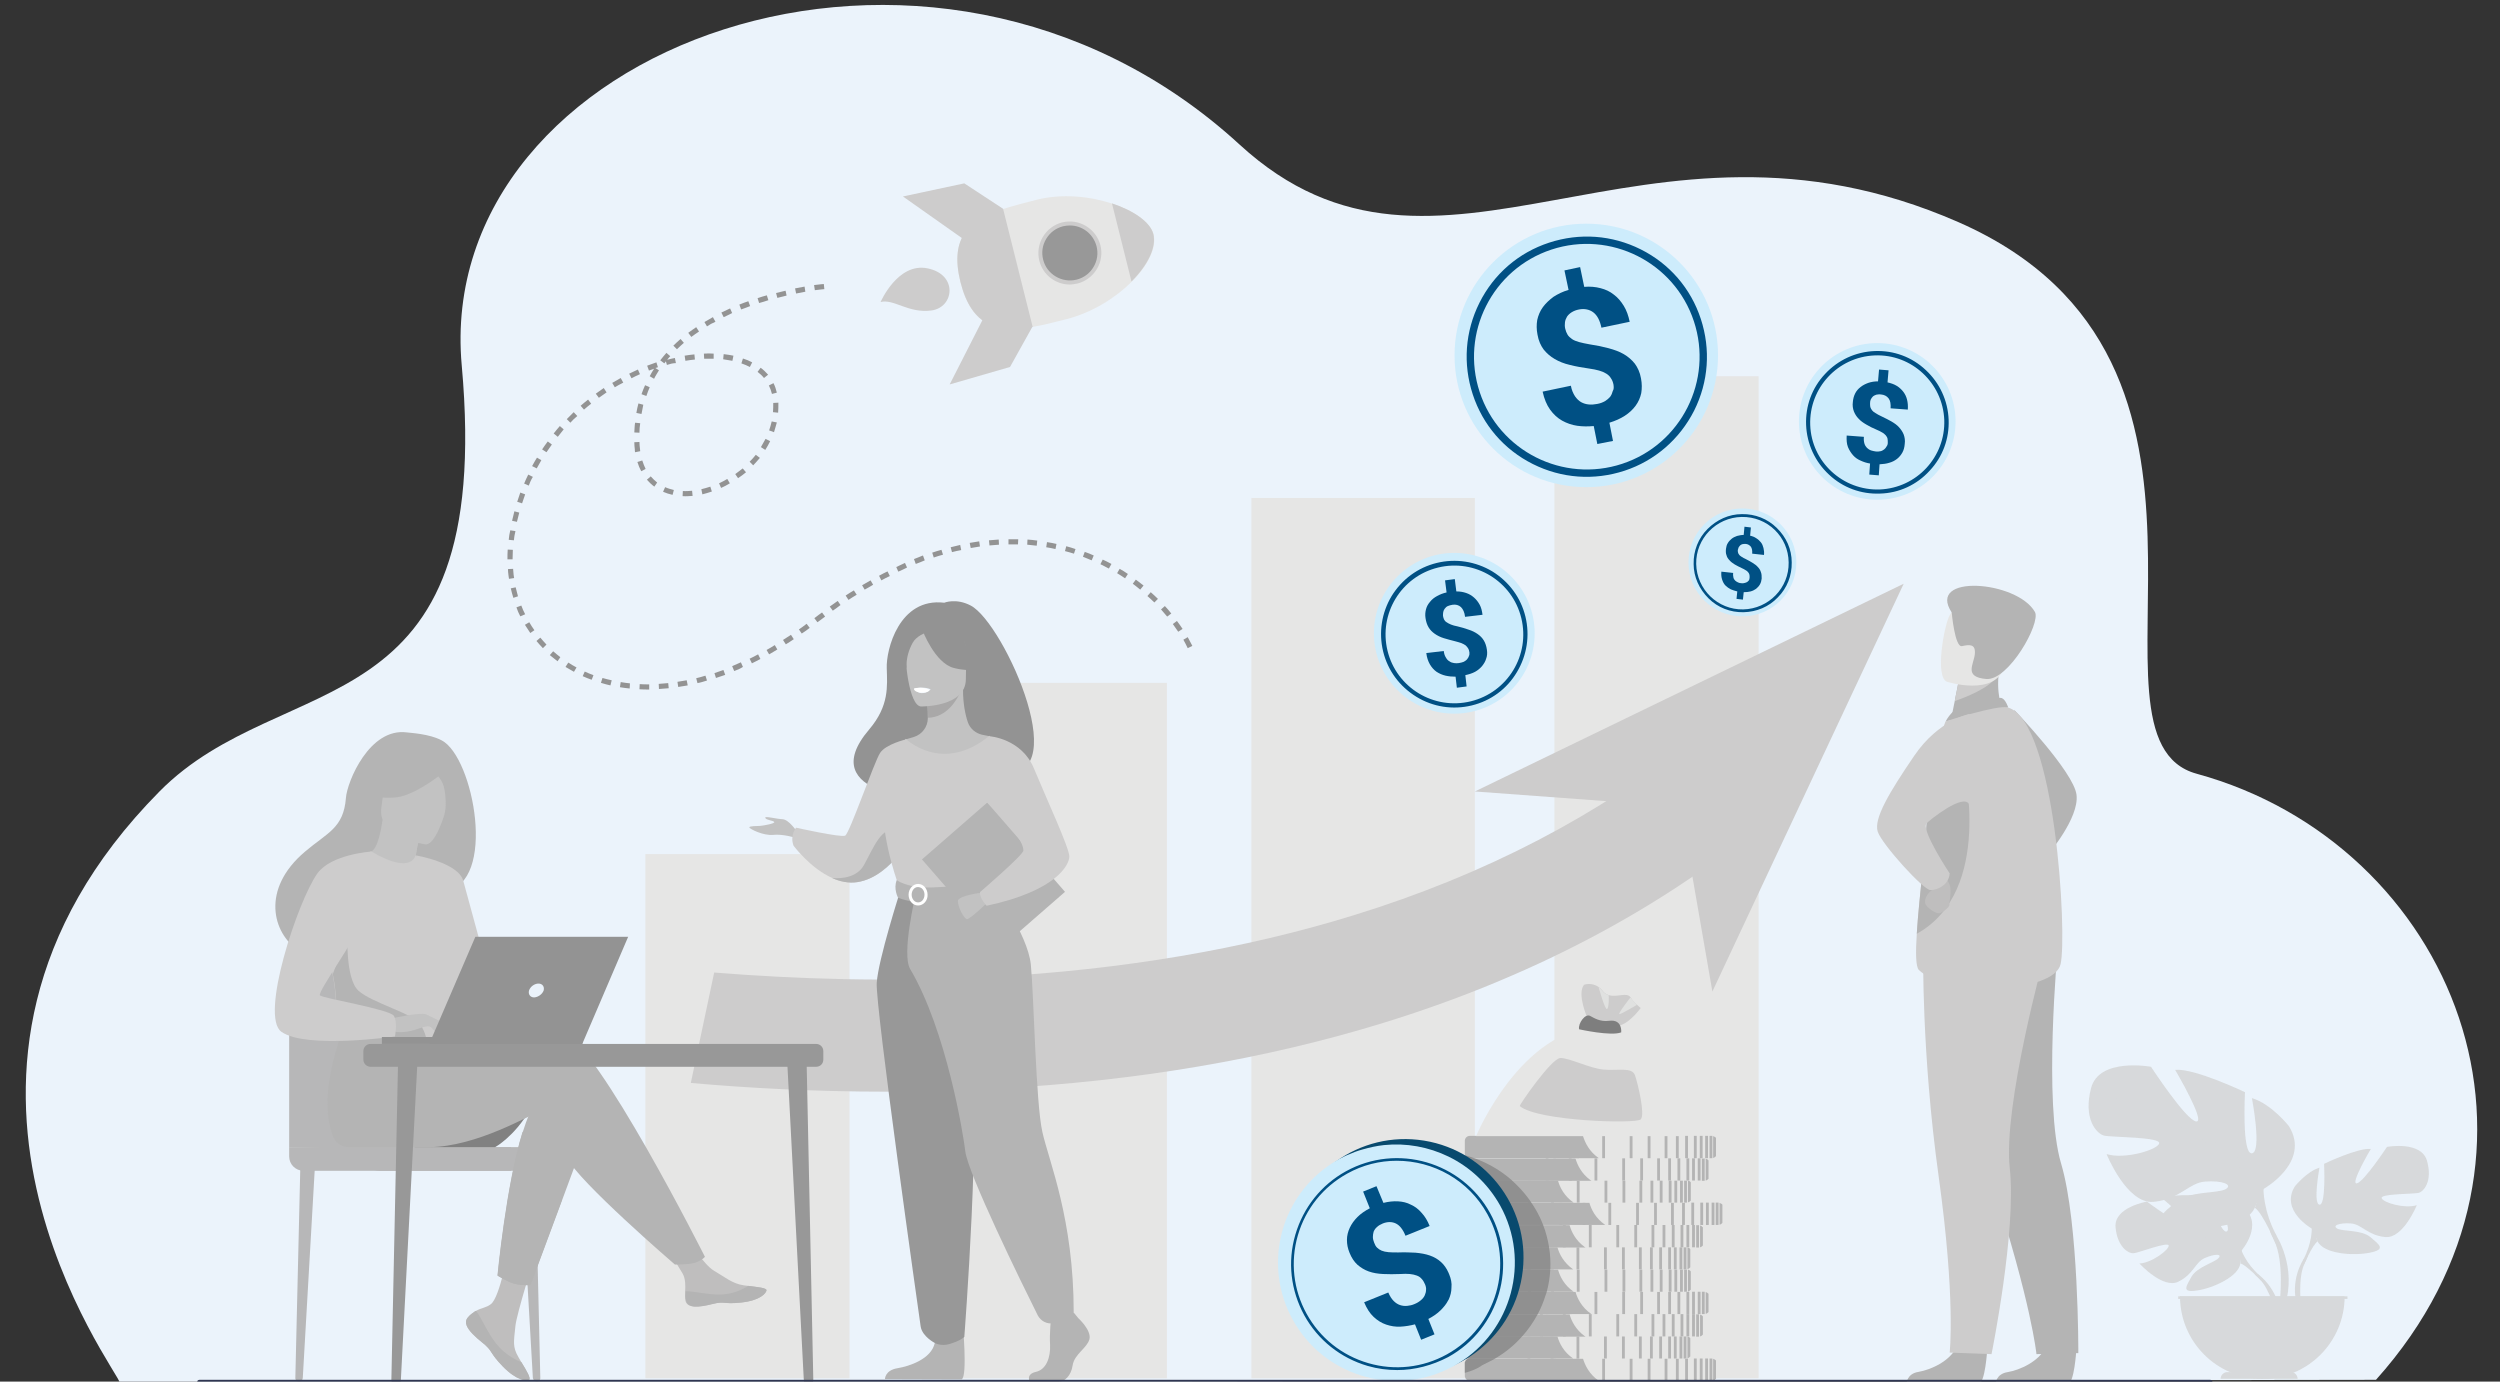 <?xml version="1.0" encoding="utf-8"?>
<!-- Generator: Adobe Illustrator 24.2.0, SVG Export Plug-In . SVG Version: 6.00 Build 0)  -->
<svg version="1.1" id="Layer_1" xmlns="http://www.w3.org/2000/svg" xmlns:xlink="http://www.w3.org/1999/xlink" x="0px" y="0px"
	 width="973.5px" height="538px" viewBox="0 0 973.5 538" style="enable-background:new 0 0 973.5 538;" xml:space="preserve">
<rect x="0" y="0" width="973.5" height="538" fill="#333333" stroke="none"/>
<style type="text/css">
	.st0{fill:#EBF3FB;}
	.st1{fill:#939393;}
	.st2{fill:#E6E6E5;}
	.st3{fill:#CDCCCC;}
	.st4{fill:#CDECFC;}
	.st5{fill:#005084;}
	.st6{fill:#989898;}
	.st7{fill:#B4B4B4;}
	.st8{fill:#BFBEBE;}
	.st9{fill:#7E7E7E;}
	.st10{fill:#E0E1E0;}
	.st11{opacity:0.7;fill:#818181;enable-background:new    ;}
	.st12{fill:#084A6E;}
	.st13{opacity:0.7;}
	.st14{fill:#CECECD;}
	.st15{fill:#C2C2C2;}
	.st16{fill:#A9A8A8;}
	.st17{fill:#FFFFFF;}
	.st18{fill:#B7B7B8;}
	.st19{fill:#818181;}
	.st20{fill:#2F3652;}
</style>
<g>
	<path class="st0" d="M46.7,538.6c0.2-3.9-92.1-121.7,15.4-230.4c48.5-49.1,130.6-22.5,117.7-165.9
		c-11.2-123.8,182.5-196.5,302.9-86c77.8,71.4,156.5-23.9,279.9,30.2s42.1,201,92.8,214.8c99.7,27.3,149.3,147.3,69.8,236
		L46.7,538.6z"/>
	<g>
		<path class="st1" d="M462.5,252.4c-0.5-1.1-1.1-2.2-1.7-3.3l1.7-1c0.6,1.1,1.2,2.3,1.8,3.4L462.5,252.4z M458.8,246
			c-0.7-1-1.4-2-2.1-3l1.6-1.2c0.8,1,1.5,2.1,2.2,3.1L458.8,246z M260.4,268c-1.3,0.1-2.5,0.2-3.8,0.3l-0.1-2
			c1.2-0.1,2.4-0.2,3.7-0.3L260.4,268z M264.1,267.5l-0.3-2c1.2-0.2,2.4-0.4,3.6-0.6l0.4,2C266.6,267.1,265.4,267.3,264.1,267.5z
			 M252.8,268.5c-1.3,0-2.5,0-3.8-0.1l0.1-2c1.2,0.1,2.5,0.1,3.7,0.1V268.5z M271.6,266l-0.5-1.9c1.2-0.3,2.4-0.6,3.6-1l0.6,1.9
			C274,265.4,272.8,265.8,271.6,266z M245.2,268.1c-1.3-0.1-2.5-0.3-3.8-0.5l0.3-2c1.2,0.2,2.4,0.4,3.6,0.5L245.2,268.1z M278.8,264
			l-0.6-1.9c1.2-0.4,2.3-0.8,3.5-1.2l0.7,1.9C281.2,263.2,280,263.6,278.8,264z M285.9,261.3l-0.8-1.9c1.1-0.5,2.3-1,3.4-1.5
			l0.8,1.8C288.2,260.4,287.1,260.9,285.9,261.3z M237.7,266.9c-1.2-0.3-2.5-0.6-3.7-1l0.6-1.9c1.2,0.3,2.4,0.7,3.6,0.9L237.7,266.9
			z M454.5,240.1c-0.8-0.9-1.6-1.9-2.4-2.8l1.5-1.3c0.9,0.9,1.7,1.9,2.5,2.9L454.5,240.1z M292.8,258.3l-0.9-1.8
			c1.1-0.5,2.2-1.1,3.3-1.7l0.9,1.8C295.1,257.2,293.9,257.7,292.8,258.3z M230.4,264.7c-1.2-0.4-2.4-0.9-3.5-1.4l0.8-1.8
			c1.1,0.5,2.2,1,3.4,1.4L230.4,264.7z M299.5,254.8l-1-1.7c1.1-0.6,2.1-1.2,3.2-1.9l1,1.7C301.7,253.5,300.6,254.2,299.5,254.8z
			 M449.5,234.6c-0.9-0.9-1.8-1.7-2.7-2.5l1.3-1.5c0.9,0.8,1.9,1.7,2.8,2.6L449.5,234.6z M223.5,261.6c-1.1-0.6-2.2-1.3-3.3-1.9
			l1.1-1.7c1,0.7,2.1,1.3,3.2,1.9L223.5,261.6z M306,250.9l-1.1-1.7c1-0.7,2.1-1.3,3.1-2l1.1,1.7C308.1,249.6,307,250.3,306,250.9z
			 M312.2,246.7l-1.1-1.6c1-0.7,2-1.4,3-2.2l1.2,1.6C314.3,245.3,313.3,246,312.2,246.7z M217.1,257.5c-1-0.8-2-1.6-3-2.4l1.3-1.5
			c0.9,0.8,1.9,1.6,2.8,2.3L217.1,257.5z M444,229.6c-0.9-0.8-1.9-1.5-2.9-2.3l1.2-1.6c1,0.8,2,1.5,3,2.3L444,229.6z M318.3,242.3
			l-1.2-1.6l0.3-0.2c0.9-0.7,1.8-1.4,2.7-2l1.2,1.6c-0.9,0.7-1.8,1.3-2.7,2L318.3,242.3z M438.1,225.2c-1-0.7-2.1-1.4-3.1-2l1-1.7
			c1.1,0.6,2.2,1.3,3.2,2L438.1,225.2z M211.4,252.4c-0.9-0.9-1.7-1.9-2.5-2.8l1.5-1.3c0.8,0.9,1.6,1.9,2.4,2.7L211.4,252.4z
			 M324.3,237.8l-1.2-1.6c1-0.7,2.1-1.5,3.1-2.2l1.1,1.6C326.3,236.4,325.3,237.1,324.3,237.8z M431.8,221.4
			c-1.1-0.6-2.2-1.1-3.3-1.7l0.9-1.8c1.1,0.5,2.3,1.1,3.4,1.7L431.8,221.4z M330.4,233.6l-1.1-1.7c1.1-0.7,2.1-1.4,3.2-2l1.1,1.7
			C332.5,232.2,331.5,232.9,330.4,233.6z M206.5,246.5c-0.7-1-1.4-2.1-2.1-3.2l1.7-1c0.6,1.1,1.3,2.1,2,3.1L206.5,246.5z
			 M336.7,229.6l-1-1.7c1.1-0.6,2.2-1.3,3.3-1.9l1,1.7C338.9,228.4,337.8,229,336.7,229.6z M425.1,218.2c-1.1-0.5-2.3-0.9-3.4-1.4
			l0.7-1.9c1.2,0.4,2.4,0.9,3.5,1.4L425.1,218.2z M343.2,226l-0.9-1.8c1.1-0.6,2.2-1.2,3.3-1.7l0.9,1.8
			C345.4,224.8,344.3,225.4,343.2,226z M418.2,215.6c-1.2-0.4-2.4-0.7-3.5-1l0.5-1.9c1.2,0.3,2.4,0.7,3.6,1.1L418.2,215.6z
			 M349.8,222.6l-0.8-1.8c1.1-0.5,2.3-1.1,3.4-1.6l0.8,1.8C352.1,221.6,350.9,222.1,349.8,222.6z M202.6,240
			c-0.6-1.1-1.1-2.3-1.5-3.5l1.9-0.7c0.4,1.1,0.9,2.3,1.5,3.4L202.6,240z M411,213.8c-1.2-0.3-2.4-0.5-3.6-0.7l0.3-2
			c1.2,0.2,2.5,0.4,3.7,0.7L411,213.8z M356.6,219.6l-0.7-1.9c1.2-0.5,2.4-0.9,3.5-1.4l0.7,1.9C358.9,218.7,357.8,219.2,356.6,219.6
			z M403.7,212.5c-1.2-0.1-2.5-0.3-3.7-0.4l0.1-2c1.3,0.1,2.5,0.2,3.8,0.4L403.7,212.5z M363.6,217.1l-0.6-1.9
			c1.2-0.4,2.4-0.8,3.6-1.1l0.6,1.9C366,216.3,364.8,216.7,363.6,217.1z M396.4,212c-1.2,0-2.5,0-3.7,0v-2c1.3,0,2.5,0,3.8,0
			L396.4,212z M370.7,215l-0.5-1.9c1.2-0.3,2.5-0.6,3.7-0.9l0.4,2C373.1,214.4,371.9,214.7,370.7,215z M389,212.1
			c-1.2,0.1-2.5,0.2-3.7,0.3l-0.2-2c1.3-0.1,2.5-0.2,3.8-0.3L389,212.1z M378,213.4l-0.4-2c1.2-0.2,2.5-0.4,3.7-0.6l0.3,2
			C380.4,213,379.2,213.2,378,213.4z M199.9,232.8c-0.4-1.2-0.7-2.4-1-3.7l1.9-0.4c0.3,1.2,0.6,2.4,0.9,3.5L199.9,232.8z
			 M198.2,225.4c-0.1-0.5-0.1-0.9-0.2-1.4c-0.1-0.8-0.2-1.6-0.2-2.4l2-0.1c0.1,0.8,0.1,1.6,0.2,2.3c0.1,0.4,0.1,0.9,0.2,1.3
			L198.2,225.4z M199.6,217.8h-2c0-1.3,0-2.5,0.1-3.8l2,0.1C199.7,215.3,199.6,216.6,199.6,217.8z M200.1,210.4l-2-0.2
			c0.1-1.2,0.3-2.5,0.6-3.7l2,0.3v0.1C200.4,208.1,200.2,209.3,200.1,210.4z M201.3,203.2l-1.9-0.4c0.3-1.2,0.6-2.5,0.9-3.7l1.9,0.5
			C201.9,200.8,201.6,202,201.3,203.2z M269.7,193.1c-1.3,0.1-2.6,0.2-3.9,0.1l0.1-2c1.2,0.1,2.4,0,3.6-0.1L269.7,193.1z
			 M273.5,192.5l-0.4-2c1.2-0.3,2.3-0.6,3.5-1l0.6,1.9C276,191.8,274.7,192.2,273.5,192.5z M261.9,192.7c-1.3-0.3-2.6-0.7-3.7-1.2
			l0.8-1.8c1.1,0.5,2.2,0.8,3.4,1.1L261.9,192.7z M280.8,190l-0.8-1.8c1.1-0.5,2.2-1.1,3.2-1.7l1,1.7
			C283.1,188.9,281.9,189.5,280.8,190z M287.4,186.2l-1.1-1.6c1-0.7,2-1.5,2.9-2.2l1.3,1.5C289.5,184.7,288.5,185.5,287.4,186.2z
			 M203.3,196l-1.9-0.6c0.4-1.2,0.8-2.4,1.2-3.6l1.9,0.7C204.1,193.7,203.7,194.9,203.3,196z M254.8,189.5c-1.1-0.8-2-1.7-2.9-2.7
			l1.5-1.3c0.8,0.9,1.6,1.7,2.5,2.4L254.8,189.5z M293.3,181.2l-1.4-1.4c0.9-0.9,1.7-1.8,2.4-2.7l1.6,1.2
			C295,179.3,294.2,180.3,293.3,181.2z M205.9,189.1l-1.8-0.8c0.5-1.2,1-2.3,1.6-3.5l1.8,0.9C206.8,186.8,206.3,188,205.9,189.1z
			 M249.7,183.5c-0.6-1.1-1.1-2.3-1.5-3.6l1.9-0.6c0.4,1.2,0.8,2.3,1.3,3.3L249.7,183.5z M298,175.2l-1.7-1.1c0.6-1,1.2-2.1,1.8-3.2
			l1.8,0.9C299.3,173,298.7,174.1,298,175.2z M209,182.4l-1.8-0.9c0.6-1.1,1.2-2.2,1.9-3.3l1.7,1C210.2,180.3,209.6,181.4,209,182.4
			z M247.3,176.1c-0.1-0.3-0.1-0.7-0.1-1.1c-0.1-0.9-0.2-1.8-0.2-2.8l2-0.1c0,0.9,0.1,1.8,0.2,2.6c0,0.3,0.1,0.7,0.1,1L247.3,176.1z
			 M301.4,168.3l-1.9-0.7c0.4-1.1,0.7-2.3,1-3.5l2,0.4C302.1,165.8,301.8,167.1,301.4,168.3z M212.8,176.1l-1.7-1.1
			c0.7-1,1.4-2.1,2.2-3.1l1.6,1.2C214.2,174.1,213.5,175.1,212.8,176.1z M249,168.5l-2-0.1c0.1-1.3,0.1-2.6,0.3-3.8l2,0.2
			C249.1,166,249,167.3,249,168.5z M303,160.7l-2-0.2c0.1-1.2,0.1-2.4,0.1-3.6l2-0.1C303.1,158.2,303.1,159.5,303,160.7z
			 M217.2,170.1l-1.6-1.3c0.8-1,1.6-2,2.4-2.9l1.5,1.3C218.7,168.2,217.9,169.2,217.2,170.1z M222.1,164.6l-1.4-1.4
			c0.9-0.9,1.8-1.8,2.7-2.7l1.4,1.5C223.8,162.8,222.9,163.7,222.1,164.6z M249.8,161.2l-2-0.4c0.2-1.3,0.5-2.5,0.8-3.7l1.9,0.5
			C250.3,158.8,250,160,249.8,161.2z M300.6,153.4c-0.3-1.2-0.7-2.3-1.2-3.3l1.8-0.9c0.6,1.2,1,2.4,1.3,3.7L300.6,153.4z
			 M227.4,159.5l-1.3-1.5c0.9-0.8,1.9-1.6,2.9-2.4l1.2,1.6C229.3,157.9,228.3,158.7,227.4,159.5z M251.7,154.2l-1.9-0.7
			c0.4-1.2,0.9-2.4,1.4-3.5l1.8,0.8C252.5,151.9,252.1,153,251.7,154.2z M297.5,147.2c-0.7-0.9-1.6-1.7-2.5-2.4l1.2-1.6
			c1.1,0.8,2,1.7,2.9,2.7L297.5,147.2z M233.2,154.9l-1.2-1.6c1-0.7,2.1-1.5,3.1-2.2l1.1,1.7C235.2,153.5,234.2,154.2,233.2,154.9z
			 M239.4,150.8l-1-1.7c1.1-0.6,2.2-1.3,3.3-1.9l1,1.8C241.5,149.6,240.4,150.2,239.4,150.8z M254.7,147.5l-1.7-1
			c0.5-1,1.1-2,1.7-2.9c-0.7,0.2-1.3,0.5-2,0.7l-0.7-1.9c1.2-0.4,2.4-0.9,3.6-1.3l0.6,1.9c-0.3,0.1-0.7,0.2-1,0.3l1.4,0.9
			C255.9,145.4,255.2,146.4,254.7,147.5z M292,142.9c-1-0.5-2.1-1-3.3-1.4l0.6-1.9c1.3,0.4,2.5,0.9,3.6,1.5L292,142.9z M245.9,147.3
			l-0.9-1.8c1.1-0.5,2.3-1.1,3.4-1.6l0.8,1.8C248.1,146.2,247,146.7,245.9,147.3z M285.2,140.5c-1.1-0.2-2.4-0.4-3.6-0.6l0.2-2
			c1.3,0.1,2.6,0.4,3.8,0.6L285.2,140.5z M259.7,142.1l-0.4-1.4c-0.2,0.3-0.4,0.5-0.6,0.8l-1.6-1.2c0.8-1,1.6-2,2.4-2.9l1.5,1.3
			c-0.4,0.4-0.8,0.9-1.2,1.4c1-0.3,2-0.5,3-0.7l0.4,2C262.1,141.4,260.9,141.7,259.7,142.1z M277.9,139.7c-1.2,0-2.4,0-3.7,0l-0.1-2
			c1.3-0.1,2.6-0.1,3.8,0L277.9,139.7z M266.9,140.5l-0.3-2c1.3-0.2,2.5-0.4,3.8-0.5l0.2,2C269.4,140.1,268.1,140.3,266.9,140.5z
			 M263.6,136l-1.4-1.4c0.9-0.9,1.8-1.7,2.8-2.6l1.3,1.5C265.4,134.3,264.5,135.1,263.6,136z M269.2,131.2l-1.2-1.6
			c1-0.7,2-1.5,3.1-2.2l1.1,1.7C271.2,129.7,270.2,130.5,269.2,131.2z M275.3,127.1l-1-1.7c1.1-0.6,2.2-1.3,3.3-1.9l1,1.8
			C277.4,125.8,276.3,126.4,275.3,127.1z M281.8,123.5l-0.9-1.8c1.1-0.5,2.3-1.1,3.4-1.6l0.8,1.8C284,122.5,282.9,123,281.8,123.5z
			 M288.6,120.5l-0.7-1.9c1.2-0.5,2.3-0.9,3.5-1.3l0.7,1.9C290.9,119.7,289.7,120.1,288.6,120.5z M295.6,118l-0.6-1.9
			c1.2-0.4,2.4-0.8,3.6-1.1l0.6,1.9C298,117.3,296.8,117.7,295.6,118z M302.7,116l-0.5-1.9c1.2-0.3,2.4-0.6,3.7-0.9l0.4,1.9
			C305.1,115.4,303.9,115.7,302.7,116z M310,114.3l-0.4-2c1.2-0.2,2.5-0.5,3.7-0.7l0.3,2C312.5,113.8,311.2,114.1,310,114.3z
			 M321,112.6c0,0-1.4,0.1-3.7,0.4l-0.3-2c2.4-0.3,3.7-0.4,3.8-0.4L321,112.6z"/>
	</g>
	<rect x="251.3" y="332.6" class="st2" width="79.5" height="204.1"/>
	<rect x="374.9" y="265.9" class="st2" width="79.5" height="270.8"/>
	<rect x="487.3" y="193.9" class="st2" width="87" height="342.8"/>
	<rect x="605.3" y="146.5" class="st2" width="79.5" height="390.2"/>
	<g>
		<g>
			<polygon class="st3" points="574.3,308.2 741.3,227.3 666.8,386.1 654.3,314.1 			"/>
		</g>
	</g>
	<circle class="st4" cx="566.3" cy="246.6" r="31.3"/>
	<g>
		<path class="st5" d="M573.1,274.7c-7.4,1.8-15.1,0.6-21.6-3.4s-11.1-10.2-12.9-17.6c-1.8-7.4-0.6-15.1,3.3-21.6
			c4-6.5,10.2-11.1,17.6-12.9c7.4-1.8,15.1-0.6,21.6,3.3c6.5,4,11.1,10.2,12.9,17.6c1.8,7.4,0.6,15.1-3.3,21.6
			C586.8,268.3,580.5,272.9,573.1,274.7z M560,221c-14.4,3.5-23.2,18-19.7,32.4c3.5,14.4,18,23.2,32.4,19.7s23.2-18,19.7-32.4
			C588.9,226.3,574.4,217.5,560,221z"/>
	</g>
	<g>
		<path class="st5" d="M572.2,254.1c-0.1-0.6-0.2-1.1-0.5-1.6c-0.2-0.4-0.6-0.8-1-1.2c-0.4-0.3-1-0.6-1.7-0.9
			c-0.7-0.2-1.5-0.5-2.4-0.7c-1.6-0.4-3.1-0.8-4.4-1.2c-1.3-0.4-2.5-1-3.5-1.7s-1.8-1.5-2.4-2.5c-0.6-1-1-2.2-1.2-3.6
			c-0.2-1.2-0.1-2.4,0.2-3.5s0.8-2,1.6-2.9c0.7-0.9,1.6-1.6,2.7-2.2c1.1-0.6,2.3-1.1,3.7-1.4l-0.6-4.7l3.8-0.5l0.6,4.8
			c1.4,0,2.6,0.2,3.8,0.6c1.2,0.4,2.2,1,3.1,1.8c0.9,0.8,1.6,1.7,2.2,2.8c0.6,1.1,0.9,2.4,1.1,3.9l-6.8,0.8c-0.2-1.8-0.8-3-1.6-3.8
			c-0.9-0.8-2-1.1-3.3-0.9c-0.7,0.1-1.3,0.3-1.8,0.5s-0.9,0.6-1.2,1s-0.5,0.8-0.6,1.3s-0.1,1-0.1,1.5c0.1,0.5,0.2,1,0.4,1.4
			s0.5,0.8,1,1.1c0.4,0.3,1,0.6,1.7,0.9c0.7,0.3,1.5,0.5,2.5,0.7c1.6,0.4,3.1,0.8,4.4,1.3c1.3,0.4,2.5,1,3.5,1.7
			c1,0.7,1.8,1.5,2.4,2.5c0.6,1,1,2.2,1.2,3.6c0.2,1.3,0.1,2.5-0.3,3.5c-0.3,1.1-0.9,2-1.6,2.9c-0.7,0.8-1.6,1.6-2.7,2.2
			c-1.1,0.6-2.4,1-3.8,1.3l0.5,4.4l-3.8,0.5l-0.5-4.3c-1.3,0-2.6-0.1-3.9-0.4c-1.3-0.3-2.4-0.8-3.5-1.5c-1-0.7-1.9-1.7-2.6-2.9
			c-0.7-1.2-1.2-2.7-1.4-4.4l6.8-0.8c0.1,1,0.4,1.9,0.8,2.5c0.4,0.7,0.8,1.2,1.4,1.5c0.5,0.4,1.1,0.6,1.8,0.7c0.6,0.1,1.3,0.1,1.9,0
			c0.7-0.1,1.4-0.3,1.9-0.5c0.5-0.3,1-0.6,1.3-1s0.6-0.8,0.7-1.3C572.2,255.2,572.2,254.7,572.2,254.1z"/>
	</g>
	<circle class="st4" cx="731" cy="164.1" r="30.5"/>
	<g>
		<path class="st5" d="M732.1,192.2c-7.4,0.3-14.5-2.3-19.9-7.4c-5.4-5-8.6-11.9-8.9-19.3c-0.3-7.4,2.3-14.5,7.4-19.9
			c5-5.4,11.9-8.6,19.3-8.9c7.4-0.3,14.5,2.3,19.9,7.4c5.4,5,8.6,11.9,8.9,19.3c0.3,7.4-2.3,14.5-7.4,19.9
			C746.4,188.8,739.5,192,732.1,192.2z M730,138.4c-14.4,0.6-25.6,12.7-25.1,27.1s12.7,25.6,27.1,25.1c14.4-0.6,25.6-12.7,25.1-27.1
			C756.5,149.1,744.4,137.8,730,138.4z"/>
	</g>
	<g>
		<path class="st5" d="M735.1,172.4c0-0.6,0-1.1-0.1-1.6s-0.4-0.9-0.7-1.3c-0.4-0.4-0.8-0.8-1.4-1.1c-0.6-0.4-1.3-0.7-2.2-1.1
			c-1.5-0.6-2.8-1.3-4-2s-2.2-1.4-3-2.3c-0.8-0.8-1.4-1.8-1.8-2.8c-0.4-1.1-0.6-2.3-0.4-3.7c0.1-1.2,0.4-2.3,0.9-3.3
			s1.2-1.8,2.1-2.5c0.9-0.7,1.9-1.2,3-1.6c1.2-0.4,2.4-0.6,3.8-0.6l0.4-4.6l3.7,0.3l-0.4,4.7c1.3,0.3,2.5,0.7,3.5,1.3
			s1.9,1.4,2.6,2.3c0.7,0.9,1.2,1.9,1.5,3.1c0.3,1.2,0.4,2.5,0.3,3.9l-6.7-0.5c0.1-1.7-0.1-3-0.8-3.9s-1.7-1.4-3-1.5
			c-0.7-0.1-1.3,0-1.8,0.1c-0.5,0.2-1,0.4-1.3,0.7s-0.6,0.7-0.8,1.1c-0.2,0.4-0.3,0.9-0.3,1.5c0,0.5,0,1,0.1,1.5
			c0.1,0.4,0.4,0.9,0.7,1.3c0.3,0.4,0.8,0.8,1.4,1.1c0.6,0.4,1.3,0.8,2.2,1.2c1.5,0.7,2.8,1.4,3.9,2c1.2,0.7,2.2,1.4,3,2.3
			s1.4,1.8,1.8,2.8c0.4,1.1,0.6,2.3,0.4,3.7c-0.1,1.3-0.4,2.4-0.9,3.3s-1.2,1.8-2.1,2.5c-0.9,0.7-1.9,1.2-3,1.5
			c-1.2,0.4-2.4,0.5-3.8,0.6l-0.3,4.3l-3.7-0.3l0.3-4.3c-1.3-0.2-2.5-0.6-3.6-1.1c-1.2-0.5-2.2-1.2-3-2.1s-1.5-2-2-3.2
			c-0.5-1.3-0.6-2.8-0.5-4.5l6.7,0.5c-0.1,1,0,1.9,0.2,2.6c0.2,0.7,0.6,1.3,1,1.7s1,0.8,1.6,1s1.2,0.3,1.8,0.4
			c0.7,0.1,1.4,0,1.9-0.1s1-0.4,1.4-0.7s0.7-0.7,0.9-1.1C735,173.4,735.1,172.9,735.1,172.4z"/>
	</g>
	<circle class="st4" cx="678.5" cy="219" r="21"/>
	<g>
		<path class="st5" d="M678.9,238.4c-5.1,0.1-10-1.8-13.6-5.4s-5.8-8.3-5.8-13.4c-0.1-5.1,1.8-10,5.4-13.6s8.3-5.8,13.4-5.8
			c5.1-0.1,10,1.8,13.6,5.4c3.7,3.6,5.8,8.3,5.8,13.4c0.1,5.1-1.8,10-5.4,13.6C688.8,236.3,684,238.3,678.9,238.4z M678.2,201.3
			c-9.9,0.2-17.9,8.4-17.7,18.3c0.2,9.9,8.4,17.9,18.3,17.7c9.9-0.2,17.9-8.4,17.7-18.3C696.4,209,688.2,201.1,678.2,201.3z"/>
	</g>
	<g>
		<path class="st5" d="M681.3,224.8c0-0.4,0-0.8-0.1-1.1s-0.2-0.6-0.5-0.9c-0.2-0.3-0.6-0.6-1-0.8c-0.4-0.3-0.9-0.5-1.5-0.8
			c-1-0.5-1.9-0.9-2.7-1.4s-1.5-1-2-1.6c-0.6-0.6-1-1.2-1.2-2c-0.3-0.7-0.3-1.6-0.2-2.5c0.1-0.8,0.3-1.6,0.7-2.2
			c0.4-0.7,0.9-1.2,1.5-1.7s1.3-0.8,2.1-1.1c0.8-0.2,1.7-0.4,2.6-0.4l0.3-3.2l2.5,0.3l-0.3,3.2c0.9,0.2,1.7,0.5,2.4,1
			c0.7,0.4,1.3,1,1.8,1.6s0.8,1.4,1,2.2s0.3,1.7,0.2,2.7l-4.6-0.5c0.1-1.2-0.1-2.1-0.5-2.7c-0.5-0.6-1.1-1-2-1.1
			c-0.5,0-0.9,0-1.3,0.1c-0.4,0.1-0.7,0.3-0.9,0.5s-0.4,0.5-0.6,0.8c-0.1,0.3-0.2,0.6-0.3,1c0,0.4,0,0.7,0.1,1s0.2,0.6,0.5,0.9
			c0.2,0.3,0.6,0.5,1,0.8s0.9,0.5,1.5,0.8c1,0.5,1.9,1,2.7,1.5s1.5,1,2,1.6c0.6,0.6,1,1.3,1.2,2c0.3,0.7,0.3,1.6,0.3,2.5
			c-0.1,0.9-0.3,1.6-0.7,2.3s-0.9,1.2-1.5,1.7c-0.6,0.4-1.3,0.8-2.1,1s-1.7,0.3-2.7,0.3l-0.3,2.9l-2.5-0.3l0.3-2.9
			c-0.9-0.2-1.7-0.5-2.5-0.8c-0.8-0.4-1.5-0.9-2.1-1.5s-1-1.4-1.3-2.3c-0.3-0.9-0.4-1.9-0.3-3.1l4.6,0.5c-0.1,0.7,0,1.3,0.1,1.8
			s0.4,0.9,0.7,1.2s0.7,0.5,1.1,0.7c0.4,0.2,0.8,0.3,1.3,0.3c0.5,0.1,0.9,0,1.3-0.1c0.4-0.1,0.7-0.2,1-0.4s0.5-0.5,0.7-0.7
			C681.2,225.5,681.3,225.2,681.3,224.8z"/>
	</g>
	<circle class="st4" cx="617.7" cy="138.4" r="51.3"/>
	<g>
		<path class="st5" d="M632.6,183.3c-11.9,3.9-24.5,3-35.7-2.6s-19.5-15.2-23.4-27.1c-3.9-11.9-3-24.5,2.6-35.7s15.2-19.5,27.1-23.4
			c11.9-3.9,24.5-3,35.7,2.6s19.5,15.2,23.4,27.1c3.9,11.9,3,24.5-2.6,35.7C654,171.1,644.4,179.4,632.6,183.3z M604.1,97.2
			c-23,7.6-35.5,32.5-27.9,55.5s32.5,35.5,55.5,27.9s35.5-32.5,27.9-55.5S627.1,89.6,604.1,97.2z"/>
	</g>
	<g>
		<path class="st5" d="M628.3,149.8c-0.2-1-0.5-1.8-1-2.5c-0.4-0.7-1-1.3-1.8-1.8s-1.7-0.9-2.8-1.2s-2.4-0.6-4-0.8
			c-2.7-0.4-5.1-0.8-7.4-1.4c-2.2-0.5-4.2-1.3-5.9-2.3s-3.1-2.2-4.3-3.7c-1.1-1.5-2-3.4-2.4-5.8c-0.4-2-0.4-3.9-0.1-5.7
			c0.4-1.8,1.1-3.5,2.2-5c1.1-1.5,2.5-2.8,4.1-4c1.7-1.1,3.7-2.1,5.9-2.7l-1.6-7.6l6.1-1.3l1.6,7.7c2.2-0.2,4.4,0,6.3,0.5
			c2,0.5,3.7,1.3,5.2,2.5c1.5,1.1,2.8,2.6,3.9,4.4c1.1,1.8,1.8,3.8,2.3,6.2l-11,2.3c-0.6-2.8-1.6-4.8-3.2-6
			c-1.5-1.1-3.4-1.5-5.5-1.1c-1.1,0.2-2.1,0.6-2.9,1.1c-0.8,0.5-1.4,1.1-1.8,1.7c-0.4,0.7-0.7,1.4-0.8,2.2s-0.1,1.7,0.1,2.5
			c0.2,0.9,0.5,1.6,0.9,2.3s1,1.2,1.7,1.7s1.7,0.9,2.8,1.2s2.5,0.6,4.2,0.9c2.7,0.4,5.1,0.9,7.3,1.5s4.2,1.3,5.9,2.3
			s3.1,2.2,4.3,3.7c1.1,1.5,2,3.4,2.4,5.7c0.4,2.1,0.4,4,0.1,5.8c-0.4,1.8-1.1,3.4-2.2,4.9c-1.1,1.5-2.5,2.8-4.2,3.9
			c-1.7,1.1-3.7,2-6,2.7l1.4,7.1l-6.1,1.2l-1.4-7c-2.2,0.2-4.3,0.2-6.4-0.1c-2.1-0.3-4.1-1-5.9-2c-1.8-1-3.4-2.5-4.7-4.3
			s-2.3-4.2-2.9-7l11-2.3c0.3,1.7,0.9,3,1.6,4.1c0.7,1,1.5,1.8,2.4,2.3s1.9,0.8,3,0.9c1.1,0.1,2.1,0,3.2-0.2
			c1.2-0.2,2.2-0.6,3.1-1.1c0.8-0.5,1.5-1.1,2-1.7c0.5-0.7,0.8-1.4,1-2.2C628.5,151.5,628.4,150.7,628.3,149.8z"/>
	</g>
	<g>
		<path class="st2" d="M415.2,124.3c-4.6,1.2-9,2.3-13.1,3c-13.3,2.3-23.6,0.4-28.1-17.4c-4.4-17.8,3.8-24.3,16.6-28.5
			c4-1.3,8.4-2.4,13-3.6c9.9-2.5,20.8-1.4,29.5,1.5c8.5,2.8,14.9,7.3,16.1,11.9c1.3,5.2-2.2,12.2-8.5,18.5
			C434.3,116.1,425.1,121.8,415.2,124.3z"/>
		<polygon class="st3" points="390.6,81.3 375.5,71.4 351.6,76.5 376.4,94 		"/>
		<polygon class="st3" points="402.1,127.1 393.3,142.9 369.8,149.7 383.6,122.6 		"/>
		<path class="st3" d="M402.1,127.2c-13.3,2.3-23.6,0.4-28.1-17.4c-4.4-17.8,3.8-24.3,16.6-28.5L402.1,127.2z"/>
		<path class="st3" d="M342.9,117.6c0,0,6.7-15.5,18.3-13.1c11.9,2.4,10.4,15.2,1.5,16.4C353.7,122.1,348.1,116.3,342.9,117.6z"/>
		<circle class="st6" cx="416.6" cy="98.5" r="11.5"/>
		<g>
			<path class="st3" d="M416.6,110.8c-5.5,0-10.5-3.7-11.9-9.3c-1.6-6.6,2.4-13.2,8.9-14.9c6.6-1.6,13.2,2.4,14.9,8.9
				c0.8,3.2,0.3,6.5-1.4,9.3c-1.7,2.8-4.4,4.8-7.5,5.6C418.5,110.6,417.5,110.8,416.6,110.8z M416.6,87.8c-0.9,0-1.7,0.1-2.6,0.3
				c-2.8,0.7-5.1,2.4-6.6,4.9s-1.9,5.3-1.2,8.1c1.4,5.7,7.3,9.2,13,7.8c2.8-0.7,5.1-2.4,6.6-4.9s1.9-5.3,1.2-8.1
				C425.7,91,421.4,87.8,416.6,87.8z"/>
		</g>
		<path class="st3" d="M440.6,109.6L433,79.2c8.5,2.8,14.9,7.3,16.1,11.9C450.4,96.3,446.9,103.3,440.6,109.6z"/>
	</g>
	<g>
		<path class="st7" d="M784.3,276.4c0,0,23.2,24.1,24.3,33.1c1.1,9.1-11.1,23.2-11.1,23.2L784.3,276.4z"/>
		<path class="st7" d="M773.8,525.9c0,0-0.8,12.8-3.3,12.9c-0.3,0-12.5,0-12.5,0l-15.6-0.1c0,0,0.1-3.8,4.7-4.5
			c4.6-0.8,12.2-4,15-10C764.9,517.9,773.8,525.9,773.8,525.9z"/>
		<path class="st7" d="M808.5,526c0,0-0.8,12.8-3.3,12.9c-0.3,0-12.5,0-12.5,0l-15.6-0.1c0,0,0.1-3.8,4.7-4.5c4.6-0.8,12.2-4,15-10
			C799.6,517.9,808.5,526,808.5,526z"/>
		<path class="st7" d="M756.8,388.6c0,0,4,26.1,19.1,72.4s17.1,66.3,17.1,66.3l16.3-0.4c0,0,0.2-50.6-6.7-73.8
			c-7-23.3-1.3-83.9-1.3-83.9L756.8,388.6z"/>
		<path class="st3" d="M748.9,370.5c0,0-0.7,39.3,6,87.5s4.3,68.7,4.3,68.7l16.3,0.6c0,0,9.8-48.2,7.1-72.4
			c-2.7-24.1,13.5-82.8,13.5-82.8L748.9,370.5z"/>
		<path class="st7" d="M780.6,278.6l-8.7,5.7l-12.5-2.4c0.2-1,1-5.2,1.8-9c0-0.2,0.1-0.4,0.1-0.7c0.7-3.2,1.2-6,1.2-6l11.7-5.1
			l4.4-1.9c0,0.1-0.3,3.6-0.4,4.1C777.4,272.4,780.6,278.6,780.6,278.6z"/>
		<path class="st7" d="M762.7,275.7c0.2-0.1,15.1-4.5,16.7-3.9c1.6,0.5,2.6,3.7,2.6,3.7l-24.3,5.4
			C757.6,280.9,759.6,277,762.7,275.7z"/>
		<path class="st3" d="M802.4,375.4c-2.5,11.5-44.4,12.7-55.2,2.3c-1.2-1.2-1.3-6.7-0.8-14.2c0.9-14.6,3.9-36.5,4-47.6
			c0.1-5.4,0.8-10.9,1.8-15.9c2.1-10.7,5.4-19.1,5.4-19.1s20.5-6.6,24.3-5.4C800.4,280.9,805,364,802.4,375.4z"/>
		<path class="st7" d="M746.4,363.6c0.9-14.6,3.9-36.5,4-47.6c0.1-5.4,0.8-10.9,1.8-15.9l12.3-2.1
			C764.6,297.8,776.5,347,746.4,363.6z"/>
		<path class="st8" d="M753.1,343.3c0,0,0.8,2-0.9,3.4c-1.8,1.3-2.9,3.5-2.5,5.1s4.3,4.2,5.6,3.8c1.3-0.4,4.1-2.5,3.8-3.4
			c-0.3-0.8,1.9-7.4-1.4-9.9C754.4,339.8,753.1,343.3,753.1,343.3z"/>
		<path class="st3" d="M767,278c0,0-12,2.2-21.6,16.3c-9.6,14.1-15.9,24.5-14.2,29.6c1.8,5.1,17.8,22.7,20.5,22.7
			c2.8,0,7.2-2,7.5-6.5c0,0-11.3-17-9-19.5c1-1.1,14.7-12.2,16.7-7.2C770.2,321.8,767,278,767,278z"/>
		<path class="st3" d="M777.4,263.5c-2.6,4.4-12.2,8.1-16.2,9.5c0-0.2,0.1-0.4,0.1-0.7c0.7-3.2,1.2-6,1.2-6l11.7-5.1
			C776.9,261.1,778.4,261.7,777.4,263.5z"/>
		<path class="st2" d="M758.2,265.5c0,0,18.8,5.9,22.3-5.9s8.3-19-3.6-23.2c-11.9-4.3-15.6-0.5-17.7,3.2
			C757.1,243.3,753.3,263.7,758.2,265.5z"/>
		<path class="st7" d="M760,238.5c0,0,1.2,13.7,4,13.1s5.4-1,5,3.1s-4.4,8.9,4.4,9.7c8.7,0.8,21.4-21.8,19-26.1
			C785.4,226,750,223.4,760,238.5z"/>
	</g>
	<g>
		<path class="st2" d="M668.6,530.9v4.9c0,0.4-0.1,0.8-0.4,1.1c-0.3,0.3-0.6,0.6-1.1,0.7c-0.1,0-0.3,0.1-0.4,0.1c-0.1,0-0.3,0-0.4,0
			h-93.7c-1.1,0-2.1-0.7-2.2-1.6c0-0.1,0-0.1,0-0.2v-0.1v-4.9v-0.1c0-0.1,0-0.1,0-0.2c0.2-0.9,1.1-1.6,2.2-1.6h93.7
			c0.1,0,0.3,0,0.4,0c0.1,0,0.3,0.1,0.4,0.1c0.4,0.1,0.8,0.4,1.1,0.7C668.5,530.1,668.6,530.5,668.6,530.9z"/>
		<path class="st7" d="M622.6,537.7h-50.2c-0.9,0-1.7-0.6-1.9-1.4c0-0.1,0-0.1-0.1-0.2c0-0.1,0-0.1,0-0.2v-0.1v-4.9v-0.1
			c0-0.1,0-0.1,0-0.2c0-0.1,0-0.1,0.1-0.2c0.2-0.8,1-1.4,1.9-1.4h44C617.2,531.6,618.8,535.1,622.6,537.7z"/>
		<g>
			<rect x="656.2" y="529" class="st7" width="1.1" height="8.7"/>
			<rect x="652.6" y="529" class="st7" width="1.1" height="8.7"/>
			<rect x="648.2" y="529" class="st7" width="1.1" height="8.7"/>
			<rect x="641.6" y="529" class="st7" width="1.1" height="8.7"/>
			<rect x="634.6" y="529" class="st7" width="1.1" height="8.7"/>
			<rect x="623.9" y="529" class="st7" width="1.1" height="8.7"/>
			<rect x="613.8" y="529" class="st7" width="1.1" height="8.7"/>
			<rect x="604.8" y="529" class="st7" width="1.1" height="8.7"/>
			<rect x="659.6" y="529" class="st7" width="1.1" height="8.7"/>
			<rect x="661.9" y="529" class="st7" width="1.1" height="8.7"/>
			<rect x="664" y="529" class="st7" width="1.1" height="8.7"/>
			<path class="st7" d="M666.8,529v8.7c-0.1,0-0.3,0-0.4,0h-0.7V529h0.7C666.5,529,666.6,529,666.8,529z"/>
			<path class="st7" d="M668.2,529.8v7.1c-0.3,0.3-0.6,0.6-1.1,0.7v-8.5C667.6,529.3,668,529.5,668.2,529.8z"/>
		</g>
		<path class="st2" d="M658.6,522.2v4.9c0,0.4-0.1,0.8-0.4,1.1c-0.1,0.1-0.1,0.2-0.2,0.2c-0.2,0.2-0.5,0.4-0.9,0.5
			c-0.1,0-0.3,0.1-0.4,0.1c-0.1,0-0.3,0-0.4,0h-93.7c-1.1,0-2.1-0.7-2.2-1.6c0-0.1,0-0.1,0-0.2v-0.1v-4.9v-0.1c0-0.1,0-0.1,0-0.2
			c0.2-0.9,1.1-1.6,2.2-1.6h93.7c0.1,0,0.1,0,0.2,0c0,0,0,0,0.1,0l0,0h0.1c0,0,0,0,0.1,0s0.3,0.1,0.4,0.1c0.1,0,0.2,0.1,0.2,0.1l0,0
			c0,0,0.1,0,0.1,0.1h0.1h0.1c0.1,0.1,0.2,0.1,0.3,0.2c0,0,0.1,0,0.1,0.1l0,0l0,0l0,0l0.1,0.1C658.5,521.4,658.6,521.8,658.6,522.2z
			"/>
		<path class="st7" d="M612.6,529h-50.2c-0.9,0-1.7-0.6-1.9-1.4c0-0.1,0-0.1-0.1-0.2c0-0.1,0-0.1,0-0.2v-0.1v-4.9v-0.1
			c0-0.1,0-0.1,0-0.2c0-0.1,0-0.1,0.1-0.2c0.2-0.8,1-1.4,1.9-1.4h44c0,0.1,0,0.1,0.1,0.2C607.2,523,608.9,526.5,612.6,529z"/>
		<g>
			<rect x="646.1" y="520.3" class="st7" width="1.1" height="8.7"/>
			<rect x="642.5" y="520.3" class="st7" width="1.1" height="8.7"/>
			<rect x="638.2" y="520.3" class="st7" width="1.1" height="8.7"/>
			<rect x="631.6" y="520.3" class="st7" width="1.1" height="8.7"/>
			<rect x="624.6" y="520.3" class="st7" width="1.1" height="8.7"/>
			<rect x="613.9" y="520.3" class="st7" width="1.1" height="8.7"/>
			<rect x="603.8" y="520.3" class="st7" width="1.1" height="8.7"/>
			<rect x="594.8" y="520.3" class="st7" width="1.1" height="8.7"/>
			<rect x="649.6" y="520.3" class="st7" width="1.1" height="8.7"/>
			<rect x="651.8" y="520.3" class="st7" width="1.1" height="8.7"/>
			<rect x="654" y="520.3" class="st7" width="1.1" height="8.7"/>
			<path class="st7" d="M656.7,520.3v8.7c-0.1,0-0.3,0-0.4,0h-0.7v-8.7h0.7C656.5,520.3,656.6,520.3,656.7,520.3z"/>
			<path class="st7" d="M658.2,521.1v7.1c-0.3,0.3-0.6,0.6-1.1,0.7v-8.5C657.6,520.5,658,520.8,658.2,521.1z"/>
		</g>
		<path class="st2" d="M663.4,513.6v4.9c0,0.4-0.1,0.8-0.4,1.1c-0.3,0.3-0.6,0.6-1.1,0.7c-0.1,0-0.3,0.1-0.4,0.1c-0.1,0-0.3,0-0.4,0
			h-93.7c-0.4,0-0.7-0.1-1-0.2c-0.6-0.3-1.1-0.8-1.2-1.4v-0.1v-0.1v-0.1v-4.9v-0.1c0-0.1,0-0.1,0-0.2c0.2-0.9,1.1-1.6,2.2-1.6h93.7
			c0.1,0,0.3,0,0.4,0c0.1,0,0.3,0.1,0.4,0.1c0.4,0.1,0.8,0.4,1.1,0.7C663.3,512.9,663.4,513.2,663.4,513.6z"/>
		<path class="st7" d="M617.4,520.5h-50.2c-0.3,0-0.7-0.1-0.9-0.2c-0.6-0.3-1-0.8-1.1-1.4v-0.1v-0.1v-0.1v-4.9v-0.1
			c0-0.1,0-0.1,0-0.2c0-0.1,0-0.1,0.1-0.2c0.2-0.8,1-1.4,1.9-1.4h44c0.7,2.5,2.3,5.9,5.9,8.5C617.2,520.3,617.3,520.4,617.4,520.5z"
			/>
		<g>
			<rect x="651" y="511.7" class="st7" width="1.1" height="8.7"/>
			<rect x="647.4" y="511.7" class="st7" width="1.1" height="8.7"/>
			<rect x="643.1" y="511.7" class="st7" width="1.1" height="8.7"/>
			<rect x="636.4" y="511.7" class="st7" width="1.1" height="8.7"/>
			<rect x="629.4" y="511.7" class="st7" width="1.1" height="8.7"/>
			<rect x="618.7" y="511.7" class="st7" width="1.1" height="8.7"/>
			<rect x="608.6" y="511.7" class="st7" width="1.1" height="8.7"/>
			<rect x="599.7" y="511.7" class="st7" width="1.1" height="8.7"/>
			<rect x="654.4" y="511.7" class="st7" width="1.1" height="8.7"/>
			<rect x="656.7" y="511.7" class="st7" width="1.1" height="8.7"/>
			<rect x="658.9" y="511.7" class="st7" width="1.1" height="8.7"/>
			<path class="st7" d="M661.6,511.8v8.7c-0.1,0-0.3,0-0.4,0h-0.7v-8.7h0.7C661.3,511.7,661.4,511.7,661.6,511.8z"/>
			<path class="st7" d="M663.1,512.6v7.1c-0.3,0.3-0.6,0.6-1.1,0.7v-8.5C662.4,512,662.8,512.2,663.1,512.6z"/>
		</g>
		<path class="st2" d="M665.7,504.9v4.9c0,0.4-0.1,0.8-0.4,1.1l-0.1,0.1c-0.2,0.2-0.4,0.4-0.6,0.5c-0.1,0-0.2,0.1-0.3,0.1
			s-0.3,0.1-0.4,0.1c-0.1,0-0.1,0-0.2,0c-0.1,0-0.1,0-0.2,0h-93.7c-1.1,0-2.1-0.7-2.2-1.6c0-0.1,0-0.1,0-0.2v-5.1
			c0.1-0.9,0.9-1.7,2-1.8c0.1,0,0.2,0,0.3,0h93.7c0.1,0,0.1,0,0.2,0c0.1,0,0.1,0,0.2,0c0.1,0,0.3,0.1,0.4,0.1
			c0.4,0.1,0.8,0.4,1.1,0.7C665.5,504.1,665.7,504.5,665.7,504.9z"/>
		<path class="st7" d="M619.7,511.7h-50.2c-0.9,0-1.7-0.6-1.9-1.4c0-0.1,0-0.1-0.1-0.2c0-0.1,0-0.1,0-0.2v-5.1
			c0.1-0.9,0.8-1.7,1.8-1.8c0.1,0,0.2,0,0.2,0h44l0,0C614.2,505.6,615.9,509.1,619.7,511.7z"/>
		<g>
			<rect x="653.2" y="503" class="st7" width="1.1" height="8.7"/>
			<rect x="649.6" y="503" class="st7" width="1.1" height="8.7"/>
			<rect x="645.3" y="503" class="st7" width="1.1" height="8.7"/>
			<rect x="638.7" y="503" class="st7" width="1.1" height="8.7"/>
			<rect x="631.7" y="503" class="st7" width="1.1" height="8.7"/>
			<rect x="620.9" y="503" class="st7" width="1.1" height="8.7"/>
			<rect x="610.9" y="503" class="st7" width="1.1" height="8.7"/>
			<rect x="601.9" y="503" class="st7" width="1.1" height="8.7"/>
			<rect x="656.7" y="503" class="st7" width="1.1" height="8.7"/>
			<rect x="658.9" y="503" class="st7" width="1.1" height="8.7"/>
			<rect x="661.1" y="503" class="st7" width="1.1" height="8.7"/>
			<path class="st7" d="M663.8,503v8.7c-0.1,0-0.3,0-0.4,0h-0.7V503h0.7C663.6,503,663.7,503,663.8,503z"/>
			<path class="st7" d="M665.3,503.8v7.1c-0.3,0.3-0.6,0.6-1.1,0.7v-8.5C664.7,503.3,665,503.5,665.3,503.8z"/>
		</g>
		<path class="st2" d="M658.8,496.2v4.9c0,0.4-0.1,0.8-0.4,1.1c-0.3,0.3-0.6,0.6-1.1,0.7c-0.1,0-0.3,0.1-0.4,0.1h-0.1l0,0
			c0,0,0,0-0.1,0c0,0,0,0-0.1,0h-0.1h-93.7c-1.2,0-2.2-0.8-2.3-1.8v-0.1v-4.9v-0.1V496c0.1-0.8,0.8-1.5,1.7-1.7c0,0,0,0,0.1,0
			c0.2,0,0.3,0,0.5,0h93.7c0.1,0,0.1,0,0.2,0h0.1l0,0l0,0h0.1c0.1,0,0.3,0.1,0.4,0.1c0.4,0.1,0.8,0.4,1.1,0.7
			C658.7,495.4,658.8,495.8,658.8,496.2z"/>
		<path class="st7" d="M612.8,503h-50.2c-1.1,0-2-0.8-2-1.8v-0.1v-4.9v-0.1V496c0.1-0.8,0.7-1.5,1.6-1.7h0.1c0.1,0,0.2,0,0.4,0h44
			c0,0,0,0,0,0.1C607.4,496.9,609,500.4,612.8,503L612.8,503z"/>
		<g>
			<rect x="646.3" y="494.3" class="st7" width="1.1" height="8.7"/>
			<rect x="642.7" y="494.3" class="st7" width="1.1" height="8.7"/>
			<rect x="638.4" y="494.3" class="st7" width="1.1" height="8.7"/>
			<rect x="631.8" y="494.3" class="st7" width="1.1" height="8.7"/>
			<rect x="624.8" y="494.3" class="st7" width="1.1" height="8.7"/>
			<rect x="614" y="494.3" class="st7" width="1.1" height="8.7"/>
			<rect x="604" y="494.3" class="st7" width="1.1" height="8.7"/>
			<rect x="595" y="494.3" class="st7" width="1.1" height="8.7"/>
			<rect x="649.8" y="494.3" class="st7" width="1.1" height="8.7"/>
			<rect x="652" y="494.3" class="st7" width="1.1" height="8.7"/>
			<rect x="654.2" y="494.3" class="st7" width="1.1" height="8.7"/>
			<path class="st7" d="M656.9,494.3v8.7c-0.1,0-0.3,0-0.4,0h-0.7v-8.7h0.7C656.7,494.3,656.8,494.3,656.9,494.3z"/>
			<path class="st7" d="M658.4,495.1v7.1c-0.3,0.3-0.6,0.6-1.1,0.7v-8.5C657.8,494.5,658.2,494.8,658.4,495.1z"/>
		</g>
		<path class="st2" d="M658.6,487.5v4.9c0,0.4-0.1,0.8-0.4,1.1c-0.1,0.1-0.1,0.2-0.2,0.2c-0.2,0.2-0.5,0.4-0.9,0.5
			c-0.1,0-0.2,0.1-0.3,0.1l0,0l0,0h-0.1c-0.1,0-0.3,0-0.4,0h-93.7c-0.1,0-0.2,0-0.3,0h-0.1c-1-0.1-1.7-0.8-1.8-1.6
			c0-0.1,0-0.1,0-0.2v-0.1v-4.9v-0.1c0-0.1,0-0.1,0-0.2c0.2-0.9,1.1-1.6,2.2-1.6h93.7c0.1,0,0.1,0,0.2,0l0,0c0,0,0,0,0.1,0h0.1
			c0,0,0,0,0.1,0s0.3,0.1,0.4,0.1c0.1,0,0.2,0.1,0.2,0.1l0,0c0.3,0.1,0.5,0.3,0.7,0.5l0.1,0.1C658.5,486.7,658.6,487.1,658.6,487.5z
			"/>
		<path class="st7" d="M612.6,494.3h-50.2h-0.1h-0.1c-0.9-0.1-1.6-0.8-1.8-1.6c0-0.1,0-0.1,0-0.2v-0.1v-4.9v-0.1c0-0.1,0-0.1,0-0.2
			s0-0.1,0.1-0.2c0.2-0.8,1-1.4,1.9-1.4h44c0,0.1,0,0.1,0.1,0.2C607.2,488.3,608.9,491.7,612.6,494.3
			C612.5,494.3,612.6,494.3,612.6,494.3z"/>
		<g>
			<rect x="646.1" y="485.6" class="st7" width="1.1" height="8.7"/>
			<rect x="642.5" y="485.6" class="st7" width="1.1" height="8.7"/>
			<rect x="638.2" y="485.6" class="st7" width="1.1" height="8.7"/>
			<rect x="631.6" y="485.6" class="st7" width="1.1" height="8.7"/>
			<rect x="624.6" y="485.6" class="st7" width="1.1" height="8.7"/>
			<rect x="613.9" y="485.6" class="st7" width="1.1" height="8.7"/>
			<rect x="603.8" y="485.6" class="st7" width="1.1" height="8.7"/>
			<rect x="594.8" y="485.6" class="st7" width="1.1" height="8.7"/>
			<rect x="649.6" y="485.6" class="st7" width="1.1" height="8.7"/>
			<rect x="651.8" y="485.6" class="st7" width="1.1" height="8.7"/>
			<rect x="654" y="485.6" class="st7" width="1.1" height="8.7"/>
			<path class="st7" d="M656.7,485.6v8.7c-0.1,0-0.3,0-0.4,0h-0.7v-8.7h0.7C656.5,485.6,656.6,485.6,656.7,485.6z"/>
			<path class="st7" d="M658.2,486.4v7.1c-0.3,0.3-0.6,0.6-1.1,0.7v-8.5C657.6,485.8,658,486.1,658.2,486.4z"/>
		</g>
		<path class="st2" d="M663.4,478.9v4.9c0,0.4-0.1,0.8-0.4,1.1c-0.3,0.3-0.6,0.6-1.1,0.7c-0.1,0-0.3,0.1-0.4,0.1c-0.1,0-0.3,0-0.4,0
			h-93.7c-0.4,0-0.7-0.1-1-0.2c-0.6-0.3-1.1-0.8-1.2-1.4V484v-0.1v-0.1v-4.9v-0.1c0-0.1,0-0.1,0-0.2c0.2-0.9,1.1-1.6,2.2-1.6h93.7
			c0.1,0,0.3,0,0.4,0c0.1,0,0.3,0.1,0.4,0.1c0.4,0.1,0.8,0.4,1.1,0.7C663.3,478.2,663.4,478.5,663.4,478.9z"/>
		<path class="st7" d="M617.4,485.8h-50.2c-0.3,0-0.7-0.1-0.9-0.2c-0.6-0.3-1-0.8-1.1-1.4v-0.1V484v-0.1V479v-0.1c0-0.1,0-0.1,0-0.2
			s0-0.1,0.1-0.2c0.2-0.8,1-1.4,1.9-1.4h44c0.7,2.5,2.3,5.9,5.9,8.5C617.2,485.6,617.3,485.7,617.4,485.8z"/>
		<g>
			<rect x="651" y="477" class="st7" width="1.1" height="8.7"/>
			<rect x="647.4" y="477" class="st7" width="1.1" height="8.7"/>
			<rect x="643.1" y="477" class="st7" width="1.1" height="8.7"/>
			<rect x="636.4" y="477" class="st7" width="1.1" height="8.7"/>
			<rect x="629.4" y="477" class="st7" width="1.1" height="8.7"/>
			<rect x="618.7" y="477" class="st7" width="1.1" height="8.7"/>
			<rect x="608.6" y="477" class="st7" width="1.1" height="8.7"/>
			<rect x="599.7" y="477" class="st7" width="1.1" height="8.7"/>
			<rect x="654.4" y="477" class="st7" width="1.1" height="8.7"/>
			<rect x="656.7" y="477" class="st7" width="1.1" height="8.7"/>
			<rect x="658.9" y="477" class="st7" width="1.1" height="8.7"/>
			<path class="st7" d="M661.6,477.1v8.7c-0.1,0-0.3,0-0.4,0h-0.7v-8.7h0.7C661.3,477,661.4,477.1,661.6,477.1z"/>
			<path class="st7" d="M663.1,477.9v7.1c-0.3,0.3-0.6,0.6-1.1,0.7v-8.5C662.4,477.3,662.8,477.6,663.1,477.9z"/>
		</g>
		<path class="st2" d="M671.1,470.2v4.9c0,0.4-0.1,0.8-0.4,1.1l0,0l-0.1,0.1c-0.1,0.2-0.3,0.3-0.5,0.4c-0.1,0.1-0.2,0.1-0.3,0.1l0,0
			c0,0-0.1,0-0.2,0.1c-0.1,0-0.3,0.1-0.4,0.1c-0.1,0-0.3,0-0.4,0h-93.7c-1.1,0-2.1-0.7-2.2-1.6c0-0.1,0-0.1,0-0.2v-0.1v-4.9v-0.1
			c0.1-0.9,0.9-1.7,2-1.8c0.1,0,0.2,0,0.3,0h93.7c0.1,0,0.3,0,0.4,0c0.1,0,0.3,0.1,0.4,0.1c0.4,0.1,0.7,0.3,1,0.6l0.1,0.1l0,0
			C671,469.4,671.1,469.8,671.1,470.2z"/>
		<path class="st7" d="M625.1,477h-50.2c-0.9,0-1.7-0.6-1.9-1.4c0-0.1,0-0.1-0.1-0.2c0-0.1,0-0.1,0-0.2v-0.1v-4.9v-0.1
			c0-0.9,0.8-1.7,1.8-1.8c0.1,0,0.2,0,0.2,0h44l0,0C619.6,470.9,621.3,474.4,625.1,477z"/>
		<g>
			<rect x="658.6" y="468.3" class="st7" width="1.1" height="8.7"/>
			<rect x="655" y="468.3" class="st7" width="1.1" height="8.7"/>
			<rect x="650.7" y="468.3" class="st7" width="1.1" height="8.7"/>
			<rect x="644.1" y="468.3" class="st7" width="1.1" height="8.7"/>
			<rect x="637.1" y="468.3" class="st7" width="1.1" height="8.7"/>
			<rect x="626.3" y="468.3" class="st7" width="1.1" height="8.7"/>
			<rect x="616.3" y="468.3" class="st7" width="1.1" height="8.7"/>
			<rect x="607.3" y="468.3" class="st7" width="1.1" height="8.7"/>
			<rect x="662.1" y="468.3" class="st7" width="1.1" height="8.7"/>
			<rect x="664.3" y="468.3" class="st7" width="1.1" height="8.7"/>
			<rect x="666.5" y="468.3" class="st7" width="1.1" height="8.7"/>
			<path class="st7" d="M669.2,468.3v8.7c-0.1,0-0.3,0-0.4,0h-0.7v-8.7h0.7C669,468.3,669.1,468.3,669.2,468.3z"/>
			<path class="st7" d="M670.7,469.1v7.1c-0.3,0.3-0.6,0.6-1.1,0.7v-8.5C670.1,468.6,670.5,468.8,670.7,469.1z"/>
		</g>
		<path class="st2" d="M658.8,461.5v4.9c0,0.4-0.1,0.8-0.4,1.1c-0.3,0.3-0.6,0.6-1.1,0.7c-0.1,0-0.3,0.1-0.4,0.1h-0.1l0,0h-0.1
			c0,0,0,0-0.1,0h-0.1h-93.7c-0.8,0-1.5-0.4-1.9-0.9c-0.2-0.3-0.3-0.6-0.3-0.9v-0.1v-4.9v-0.1c0.1-0.8,0.7-1.5,1.6-1.7
			c0.2-0.1,0.4-0.1,0.7-0.1h93.7h0.1c0,0,0,0,0.1,0s0.1,0,0.2,0c0.1,0,0.3,0.1,0.4,0.1c0.1,0,0.1,0,0.2,0.1l0,0
			c0.2,0.1,0.5,0.2,0.7,0.4l0,0l0,0c0.1,0.1,0.1,0.1,0.2,0.2C658.7,460.7,658.8,461.1,658.8,461.5z"/>
		<path class="st7" d="M612.8,468.3h-50.2c-0.7,0-1.3-0.3-1.7-0.9c-0.2-0.3-0.3-0.6-0.3-0.9v-0.1v-4.9v-0.1c0.1-0.9,0.7-1.6,1.6-1.8
			c0.1,0,0.3,0,0.4,0h44c0,0.1,0,0.1,0.1,0.2C607.4,462.3,609.1,465.8,612.8,468.3L612.8,468.3z"/>
		<g>
			<rect x="646.3" y="459.6" class="st7" width="1.1" height="8.7"/>
			<rect x="642.7" y="459.6" class="st7" width="1.1" height="8.7"/>
			<rect x="638.4" y="459.6" class="st7" width="1.1" height="8.7"/>
			<rect x="631.8" y="459.6" class="st7" width="1.1" height="8.7"/>
			<rect x="624.8" y="459.6" class="st7" width="1.1" height="8.7"/>
			<rect x="614" y="459.6" class="st7" width="1.1" height="8.7"/>
			<rect x="604" y="459.6" class="st7" width="1.1" height="8.7"/>
			<rect x="595" y="459.6" class="st7" width="1.1" height="8.7"/>
			<rect x="649.8" y="459.6" class="st7" width="1.1" height="8.7"/>
			<rect x="652" y="459.6" class="st7" width="1.1" height="8.7"/>
			<rect x="654.2" y="459.6" class="st7" width="1.1" height="8.7"/>
			<path class="st7" d="M656.9,459.6v8.7c-0.1,0-0.3,0-0.4,0h-0.7v-8.7h0.7C656.7,459.6,656.8,459.6,656.9,459.6z"/>
			<path class="st7" d="M658.4,460.4v7.1c-0.3,0.3-0.6,0.6-1.1,0.7v-8.5C657.8,459.8,658.2,460.1,658.4,460.4z"/>
		</g>
		<g>
			<path class="st2" d="M665.7,452.9v4.9c0,0.4-0.1,0.8-0.4,1.1c-0.3,0.3-0.6,0.6-1.1,0.7c-0.1,0-0.3,0.1-0.4,0.1
				c-0.1,0-0.3,0-0.4,0h-93.7c-0.4,0-0.7-0.1-1-0.2c-0.7-0.3-1.2-0.9-1.2-1.5v-0.1v-0.1v-4.9v-0.1c0.1-0.9,0.9-1.7,2-1.8
				c0.1,0,0.2,0,0.3,0h93.7c0.1,0,0.3,0,0.4,0c0.1,0,0.3,0.1,0.4,0.1c0.4,0.1,0.8,0.4,1.1,0.7C665.5,452.2,665.7,452.5,665.7,452.9z
				"/>
			<path class="st7" d="M619.7,459.8h-50.2c-0.3,0-0.6-0.1-0.9-0.2c-0.6-0.3-1-0.9-1.1-1.5V458v-0.1V453v-0.1c0-0.9,0.8-1.7,1.8-1.8
				c0.1,0,0.2,0,0.2,0h44l0,0c0.7,2.5,2.3,5.9,5.9,8.5C619.5,459.6,619.6,459.7,619.7,459.8z"/>
			<g>
				<rect x="653.2" y="451" class="st7" width="1.1" height="8.7"/>
				<rect x="649.6" y="451" class="st7" width="1.1" height="8.7"/>
				<rect x="645.3" y="451" class="st7" width="1.1" height="8.7"/>
				<rect x="638.7" y="451" class="st7" width="1.1" height="8.7"/>
				<rect x="631.7" y="451" class="st7" width="1.1" height="8.7"/>
				<rect x="620.9" y="451" class="st7" width="1.1" height="8.7"/>
				<rect x="610.9" y="451" class="st7" width="1.1" height="8.7"/>
				<rect x="601.9" y="451" class="st7" width="1.1" height="8.7"/>
				<rect x="656.7" y="451" class="st7" width="1.1" height="8.7"/>
				<rect x="658.9" y="451" class="st7" width="1.1" height="8.7"/>
				<rect x="661.1" y="451" class="st7" width="1.1" height="8.7"/>
				<path class="st7" d="M663.8,451.1v8.7c-0.1,0-0.3,0-0.4,0h-0.7v-8.7h0.7C663.6,451,663.7,451,663.8,451.1z"/>
				<path class="st7" d="M665.3,451.9v7.1c-0.3,0.3-0.6,0.6-1.1,0.7v-8.5C664.7,451.3,665,451.5,665.3,451.9z"/>
			</g>
		</g>
		<g>
			<path class="st2" d="M668.6,444.2v4.9c0,0.4-0.1,0.8-0.4,1.1c-0.3,0.3-0.6,0.6-1.1,0.7c-0.1,0-0.3,0.1-0.4,0.1h-0.1
				c0,0,0,0-0.1,0c0,0,0,0-0.1,0h-0.1h-93.7c-1.2,0-2.2-0.8-2.3-1.8v-0.1v-4.9v-0.1c0.1-1,1.1-1.8,2.3-1.8h93.7c0.1,0,0.3,0,0.4,0
				c0.1,0,0.3,0.1,0.4,0.1c0.4,0.1,0.8,0.4,1.1,0.7C668.5,443.4,668.6,443.8,668.6,444.2z"/>
			<path class="st7" d="M622.6,451h-50.2c-1.1,0-2-0.8-2-1.8v-0.1v-4.9v-0.1c0.1-1,0.9-1.8,2-1.8h44
				C617.2,444.9,618.8,448.4,622.6,451L622.6,451z"/>
			<g>
				<rect x="656.2" y="442.3" class="st7" width="1.1" height="8.7"/>
				<rect x="652.6" y="442.3" class="st7" width="1.1" height="8.7"/>
				<rect x="648.2" y="442.3" class="st7" width="1.1" height="8.7"/>
				<rect x="641.6" y="442.3" class="st7" width="1.1" height="8.7"/>
				<rect x="634.6" y="442.3" class="st7" width="1.1" height="8.7"/>
				<rect x="623.9" y="442.3" class="st7" width="1.1" height="8.7"/>
				<rect x="613.8" y="442.3" class="st7" width="1.1" height="8.7"/>
				<rect x="604.8" y="442.3" class="st7" width="1.1" height="8.7"/>
				<rect x="659.6" y="442.3" class="st7" width="1.1" height="8.7"/>
				<rect x="661.9" y="442.3" class="st7" width="1.1" height="8.7"/>
				<rect x="664" y="442.3" class="st7" width="1.1" height="8.7"/>
				<path class="st7" d="M666.8,442.3v8.7c-0.1,0-0.3,0-0.4,0h-0.7v-8.7h0.7C666.5,442.3,666.6,442.3,666.8,442.3z"/>
				<path class="st7" d="M668.2,443.1v7.1c-0.3,0.3-0.6,0.6-1.1,0.7v-8.5C667.6,442.6,668,442.8,668.2,443.1z"/>
			</g>
		</g>
		<g>
			<path class="st3" d="M638.9,392.5c0,0-4.9,6.9-9.4,7s-11.4-3.2-11.4-3.2s-4.1-9.2-1.3-12.8c0,0,2.8-1.2,5.8,0.9
				c0.5,0.4,1,0.8,1.5,1.5c0.7,0.9,1.5,1.3,2.4,1.6c3.2,1,7-1.3,8.5,0.9c0.8,1.3,1.7,2.3,2.5,2.9
				C638.3,392.1,638.9,392.5,638.9,392.5z"/>
			<path class="st2" d="M574.8,442.4c0,0,17.4-42.1,48.7-42.9c0,0,28.9,3.2,30.5,42.9H574.8z"/>
			<path class="st9" d="M614.9,400.8c0,0,12.5,2.8,16.4,1.2c0,0,0.6-5.2-4.7-4.5c-3.6,0.5-6-1.2-7.4-1.9
				C617.3,394.5,614.4,398.6,614.9,400.8z"/>
			<path class="st10" d="M625.8,392.9c-0.8,0.6-3.3-8.5-3.3-8.5c0.5,0.4,1,0.8,1.5,1.5c0.7,0.9,1.5,1.3,2.4,1.6
				C626.5,387.7,626.6,392.3,625.8,392.9z"/>
			<path class="st10" d="M637.4,391.3c-0.2,0.1-6,3.6-6.8,3.6s4.3-6.5,4.3-6.5C635.8,389.6,636.7,390.6,637.4,391.3z"/>
			<path class="st3" d="M591.8,430.7c-0.3-0.3,12.3-18.6,15.8-18.7s11.3,4,16.9,4.5c5.7,0.5,11.1-1.1,12.2,2.3
				c1.1,3.3,4,15.2,2.2,17.1C637.1,437.7,598.7,436.6,591.8,430.7z"/>
		</g>
	</g>
	<path class="st11" d="M603.7,494.3L603.7,494.3c-0.2,3-0.6,5.9-1.4,8.7l0,0c-0.1,0.4-0.2,0.8-0.4,1.2c-0.8,2.6-1.8,5.1-3.1,7.5
		c-1.6,3-3.6,5.9-5.9,8.5c-0.1,0.1-0.1,0.1-0.2,0.2c-2.9,3.3-6.3,6.1-10.3,8.5c-0.8,0.5-1.7,1-2.6,1.4c-0.6,0.3-1.2,0.6-1.8,0.9
		c-0.6,0.3-1.2,0.6-1.7,1c-1.6,1-3.7,1.8-5.9,2.4v-3.8v-0.1c0-0.1,0-0.1,0-0.2c0-0.1,0-0.1,0.1-0.2c0.2-0.8,1-1.4,1.9-1.4h-10
		c-0.9,0-1.7-0.6-1.9-1.4c0-0.1,0-0.1-0.1-0.2c0-0.1,0-0.1,0-0.2V527v-4.9V522c0-0.1,0-0.1,0-0.2c0-0.1,0-0.1,0.1-0.2
		c0.2-0.8,1-1.4,1.9-1.4h3.9c-0.6-0.3-1-0.8-1.1-1.4v-0.1v-0.1v-0.1v-4.9v-0.1c0-0.1,0-0.1,0-0.2c0-0.1,0-0.1,0.1-0.2
		c0.2-0.8,1-1.4,1.9-1.4h2.2c-0.9,0-1.7-0.6-1.9-1.4c0-0.1,0-0.1-0.1-0.2c0-0.1,0-0.1,0-0.2v-5.1c0.1-0.9,0.8-1.7,1.8-1.8h-6.6
		c-1.1,0-2-0.8-2-1.8v-0.1v-4.9v-0.1V496c0.1-0.8,0.7-1.5,1.6-1.7c-0.9-0.1-1.6-0.8-1.8-1.6c0-0.1,0-0.1,0-0.2v-0.1v-4.9v-0.1
		c0-0.1,0-0.1,0-0.2s0-0.1,0.1-0.2c0.2-0.8,1-1.4,1.9-1.4h3.9c-0.6-0.3-1-0.8-1.1-1.4v-0.1V484v-0.1V479v-0.1c0-0.1,0-0.1,0-0.2
		s0-0.1,0.1-0.2c0.2-0.8,1-1.4,1.9-1.4h7.7c-0.9,0-1.7-0.6-1.9-1.4c0-0.1,0-0.1-0.1-0.2c0-0.1,0-0.1,0-0.2v-0.1v-4.9v-0.1
		c0-0.9,0.8-1.7,1.8-1.8h-12.1c-0.7,0-1.3-0.3-1.7-0.9l0,0l1.3-7.8l0,0l1.8-11.1c2.1,0.3,4.2,0.7,6.2,1.2c0.1,0,0.2,0.1,0.4,0.1l0,0
		c1.2,0.3,2.4,0.7,3.5,1.1l0,0c5.3,1.9,10.3,4.8,14.5,8.5c0.1,0.1,0.2,0.1,0.2,0.2c2.2,2,4.3,4.2,6.1,6.6c0.4,0.5,0.7,1,1.1,1.5
		c0.1,0.2,0.2,0.3,0.3,0.5l0,0c0.6,0.8,1.1,1.7,1.6,2.5c1.2,2,2.2,4.1,3,6.2c1.1,2.8,1.8,5.7,2.3,8.5c0,0.1,0,0.1,0,0.2
		C603.7,488.6,603.8,491.4,603.7,494.3z"/>
	<g>
		
			<ellipse transform="matrix(0.16 -0.987 0.987 0.16 -23.744 951.492)" class="st12" cx="547.3" cy="489.7" rx="46.1" ry="46.1"/>
		<path class="st4" d="M567.7,531c-0.6,0.3-1.1,0.7-1.7,1c-0.2,0.1-0.4,0.2-0.6,0.3c-0.5,0.2-0.9,0.5-1.4,0.7
			c-21.9,10.8-48.7,2.5-60.6-19.1c-11.4-20.6-5.3-46.2,13.4-59.6c1.5-1.1,3.1-2.1,4.7-3c0.6-0.3,1.2-0.6,1.8-0.9s1.2-0.6,1.8-0.8
			c1.8-0.8,3.6-1.5,5.5-2c2.8-0.8,5.5-1.4,8.3-1.7c8.7-0.9,17.4,0.7,25.2,4.5c8.2,4,15.3,10.5,20.1,19.1
			C596.1,491.1,588.7,518.3,567.7,531z"/>
		<g>
			<path class="st5" d="M544.1,533.5c-3.9,0-7.7-0.5-11.5-1.6c-10.6-3.1-19.4-10.1-24.7-19.7c-5.3-9.7-6.6-20.8-3.5-31.4
				s10.1-19.4,19.7-24.7c19.9-11,45.1-3.7,56.1,16.2c11,19.9,3.7,45.1-16.2,56.1C557.7,531.7,550.9,533.5,544.1,533.5z M543.9,452
				c-6.6,0-13.2,1.6-19.3,5c-9.4,5.2-16.2,13.7-19.2,24s-1.8,21.2,3.4,30.6c5.2,9.4,13.7,16.2,24,19.2s21.2,1.8,30.6-3.4
				c19.4-10.7,26.5-35.2,15.8-54.6C571.9,459.5,558.1,452,543.9,452z"/>
		</g>
		<g>
			<path class="st5" d="M564.3,496.2c-0.1-0.2-0.2-0.4-0.3-0.7c-0.7-1.6-1.7-3-2.8-4c-1.3-1.2-2.7-2-4.4-2.6s-3.5-0.9-5.6-1.1
				c-2.1-0.1-4.3-0.2-6.7-0.1c-1.5,0-2.8,0-3.8-0.1c-1.1-0.1-2-0.3-2.7-0.6c-0.7-0.3-1.3-0.7-1.8-1.2s-0.8-1.1-1.1-1.9
				c-0.3-0.7-0.5-1.5-0.5-2.2s0.1-1.4,0.3-2.1c0.3-0.7,0.7-1.3,1.3-1.8c0.6-0.6,1.4-1,2.3-1.4c1.8-0.7,3.5-0.7,5,0s2.8,2.3,3.8,4.8
				l9.4-3.8c-0.8-2-1.8-3.7-3.1-5.1c-1.2-1.4-2.6-2.5-4.2-3.2c-1.5-0.8-3.2-1.2-5-1.3c-1.8-0.1-3.7,0.1-5.7,0.6l-2.7-6.5l-5.2,2.1
				l2.6,6.5c-1.9,1-3.5,2.1-4.8,3.4s-2.3,2.7-3,4.2s-1.1,3.1-1.1,4.7c0,1.7,0.3,3.3,1,5c0.8,2,1.8,3.5,3.1,4.7
				c1.3,1.1,2.7,2,4.4,2.6s3.5,0.9,5.6,1s4.3,0.1,6.7,0c1.4-0.1,2.6-0.1,3.7,0c1,0.1,1.9,0.3,2.7,0.6c0.8,0.3,1.4,0.7,1.9,1.3
				c0.5,0.5,0.9,1.2,1.3,2.1c0.3,0.7,0.5,1.5,0.4,2.2c0,0.7-0.2,1.4-0.5,2.1c-0.3,0.7-0.8,1.3-1.5,1.9c-0.7,0.6-1.5,1.1-2.5,1.5
				c-0.9,0.4-1.8,0.6-2.8,0.7c-1,0.1-1.9,0-2.8-0.3c-0.9-0.3-1.7-0.8-2.5-1.6s-1.5-1.9-2.1-3.3l-9.4,3.8c1,2.4,2.2,4.3,3.7,5.7
				s3.1,2.4,4.9,3c1.8,0.6,3.6,0.9,5.5,0.8c1.9-0.1,3.8-0.4,5.7-0.9l2.4,6l5.2-2.1l-2.4-6c1.9-1,3.5-2.1,4.8-3.4
				c1.2-1.2,2.2-2.4,2.9-3.8c0.1-0.1,0.1-0.2,0.2-0.3c0.7-1.5,1.1-3.1,1.1-4.7C565.4,499.6,565,497.9,564.3,496.2z"/>
		</g>
	</g>
	<g class="st13">
		<g>
			<g>
				<path class="st14" d="M872.9,486.9c0,0,8.9-10.3,0.5-16.9c0,0-6.1-3.7-11-3.4c0,0,7,11.8,4.7,12.9c-2.3,1.2-6.9-13.7-6.9-13.7
					s-13.8-1.3-18.3,0.8c0,0,11.8,9.7,9.3,10.2c-2.5,0.6-15.2-8.9-15.2-8.9s-12.9,2.2-12.2,10s5.1,10.3,7.1,10.1s13.3-4.6,13.6-3
					c0.2,1.6-6.6,6.8-11.4,7c0,0,9.1,10,15.1,7.1s6.5-7.5,10.3-9.2s7-1.7,5.4,0c-1.5,1.7-8.3,3.4-10.5,7.2c-2.1,3.8-4.1,6.4,2.2,5.4
					c6.2-0.9,16.4-5.5,16.8-10.7C872.9,486.9,872.9,486.9,872.9,486.9z"/>
				<g>
					<path class="st14" d="M830.2,478.2c0,0,34.9-1.3,42.6,8.6c0,0,1.7,5.1,7,9.8l0.8,2.2c0,0-6.1-6.4-8.2-6.8
						C872.4,492.1,875.8,479.7,830.2,478.2z"/>
					<path class="st14" d="M879.8,496.6c0,0,7.5,5.5,8,15.4l-1.4,0.1c0,0-2.4-10.2-6.7-14.2C875.4,493.9,879.8,496.6,879.8,496.6z"
						/>
				</g>
			</g>
			<g>
				<path class="st14" d="M900.2,478.4c0,0-12.4-7-6.6-16.4c0,0,4.6-5.8,9.6-7.3c0,0-2.6,14.1,0,14.4s1.8-15.9,1.8-15.9
					s13.1-6.3,18.2-5.8c0,0-8.1,13.7-5.5,13.4c2.6-0.3,11.8-14.2,11.8-14.2s13.4-2.5,15.6,5.5c2.2,7.9-1.3,11.9-3.3,12.4
					s-14.7,0.3-14.4,2s8.9,4.3,13.7,2.8c0,0-5.3,13.1-12.3,12.4s-9.1-5-13.4-5.3c-4.3-0.3-7.4,0.8-5.3,2s9.4,0.4,12.9,3.3
					c3.5,3,6.3,4.8-0.2,6.1c-6.5,1.3-18,0.5-20.4-4.5C900.2,478.4,900.2,478.4,900.2,478.4z"/>
				<g>
					<path class="st14" d="M938.9,454.6c0,0-34.8,11.3-38.7,23.8c0,0,0.2,5.6-3.3,12.1v2.5c0,0,3.6-8.4,5.6-9.6
						C902.5,483.4,894.7,472.4,938.9,454.6z"/>
					<path class="st14" d="M896.9,490.5c0,0-5.4,8.1-2.3,18.1l1.4-0.4c0,0-1.3-10.9,1.5-16.4C900.2,486.3,896.9,490.5,896.9,490.5z"
						/>
				</g>
			</g>
			<g>
				<path class="st14" d="M881.4,463c0,0,18.6-10.4,9.9-24.5c0,0-6.9-8.7-14.4-10.9c0,0,4,21,0,21.5s-2.7-23.8-2.7-23.8
					s-19.6-9.4-27.2-8.7c0,0,12.1,20.5,8.2,20.1c-4-0.5-17.6-21.3-17.6-21.3s-20.1-3.7-23.3,8.2c-3.2,11.9,2,17.8,5,18.6
					c3,0.7,22,0.5,21.5,3s-13.4,6.4-20.5,4.2c0,0,7.9,19.6,18.3,18.6c10.4-1,13.6-7.4,20.1-7.9s11.1,1.2,7.9,3
					c-3.2,1.7-14.1,0.6-19.3,5s-9.4,7.1,0.2,9.1c9.7,2,27,0.7,30.4-6.7C881.4,463,881.4,463,881.4,463z"/>
				<g>
					<path class="st14" d="M823.5,427.3c0,0,52,16.8,57.9,35.6c0,0-0.2,8.4,5,18.1v3.7c0,0-5.4-12.6-8.4-14.4
						C877.9,470.4,889.6,454.1,823.5,427.3z"/>
					<path class="st14" d="M886.4,481.1c0,0,8,12.2,3.4,27l-2.1-0.6c0,0,2-16.3-2.2-24.5C881.4,474.8,886.4,481.1,886.4,481.1z"/>
				</g>
			</g>
			<path class="st14" d="M881,536.9c-17.7,0-32.1-14.4-32.1-32.1H913C913,522.5,898.7,536.9,881,536.9z"/>
			<rect x="848.2" y="504.8" class="st14" width="65.9" height="1"/>
			<path class="st14" d="M894.7,536.9h-30l0,0c0-1.4,1.2-2.6,2.6-2.6h24.9C893.5,534.3,894.7,535.5,894.7,536.9L894.7,536.9z"/>
		</g>
	</g>
	<g>
		<g>
			<path class="st3" d="M685.6,321.6c-41.2,33.6-90.7,59.4-146.9,76.7c-45.7,14.1-96.3,22.7-150.4,25.6c-14.8,0.8-29.1,1.2-43,1.2
				c-28,0-53.8-1.4-76.3-3.4l9.1-43c31,2.5,68,3.8,108,1.7c50.9-2.8,98.4-10.8,141-24c51.3-15.8,96.1-39.2,133.3-69.4L685.6,321.6z"
				/>
		</g>
	</g>
	<g>
		<path class="st1" d="M378,235.8c-5.7-3-10.3-1.1-10.3-1.1c-17.6-2.1-22.7,18.4-22.4,25.5c0.2,7,1,14.6-6.8,23.8
			c-22.6,26.4,24.8,27.6,24.8,27.6c0.4-21.1,25.7-13.4,24.6-11.3C420.3,308,391.1,242.6,378,235.8z"/>
		<path class="st15" d="M310.3,323.8c0,0-3.1-4.7-5.6-4.8c-2.5-0.1-7.1-1.4-6.7-0.5s3.2,1,3.5,1.6s-4.2,1.4-5.5,1.5s-4.3,0-4.2,0.6
			c0.1,0.6,5.5,3.3,9.3,2.9s8.5,1.1,8.5,1.1L310.3,323.8z"/>
		<path class="st3" d="M355,325.4c0,0-1.7,3.3-4.7,7.1c-3.7,4.6-9.3,9.9-16.4,11c-3.4,0.5-6.7-0.2-9.8-1.6l0,0
			c-8.6-3.8-15.1-12.6-15.1-12.6c-1.5-4.1,1-7,1-7s17.4,3.9,19.1,3.1s11.3-28.7,13.6-32.2c2.3-3.5,10.2-5.3,10.2-5.3L355,325.4z"/>
		<path class="st7" d="M350.2,332.5c-3.7,4.6-9.3,9.9-16.4,11c-3.4,0.5-6.7-0.2-9.8-1.6c0.3,0,9,1.1,12.4-5
			c3.5-6.3,7.3-16.2,12.5-12.9C351.2,325.4,351.1,328.9,350.2,332.5z"/>
		<path class="st7" d="M419.9,513.3c0,0,5.3,4.8,4.3,8.3c-1,3.4-5.8,5.7-6.5,10c-0.6,4.2-3.2,6.5-5.6,6.5c-2.3,0-11.1,0-11.1,0
			s-1.7-3,2.4-3.9s5.7-5.8,5.5-10.4c-0.3-4.6,0.4-10.7,0.4-10.7l8.8-2L419.9,513.3z"/>
		<path class="st7" d="M374.9,515.4c0,0,1.9,20.5-0.4,21.7l-29.9-0.1c0,0,0-3.4,4.8-4.2s13.2-3.6,14.6-9.8
			C365.5,516.7,374.9,515.4,374.9,515.4z"/>
		<path class="st15" d="M396.2,368c-6.1-13.8-9.9-17.7-9.2-22c0.5-3.2-1.6-59.3-1.6-59.3c-0.7-0.2-2.2-0.4-3-0.6
			c-2.5-0.6-4.6-2.3-5.5-4.8c-1-2.9-1.9-7.3-1.9-12.7l-0.8,0.2l-13.2,2.6c0,0,0.3,4.2,0.3,8.1v0.1c0,3.4-2.2,6.4-5.5,7.4
			c-1.7,0.5-3.1,0.9-3.1,0.9s-4.9,13.9-5.8,28.1s8.8,20.4-0.1,48.9C337.8,394,399.6,375.6,396.2,368z"/>
		<path class="st16" d="M361.1,271.4c0,0,0.3,4.2,0.3,8.1c7.4-0.2,11.3-7,12.9-10.7L361.1,271.4z"/>
		<path class="st15" d="M358.6,275.1c0,0,17.5,0.3,17.5-10.6s2.3-18.2-8.9-18.9c-11.2-0.6-13.4,3.5-14.3,7.2
			C352.1,256.4,354,274.8,358.6,275.1z"/>
		<path class="st1" d="M359.2,245.4c0,0,4.8,12.8,12.2,14.7c7.4,1.9,10.6-0.1,10.6-0.1s-5.6-4.5-6.8-12.3
			C375.1,247.7,362.9,239.3,359.2,245.4z"/>
		<path class="st1" d="M360.4,246.4c0,0-3.6,1.3-5,3.9c-1.4,2.5-2.6,5.9-2.4,10c0,0-3.6-8.7,0.4-13.6
			C357.8,241.5,360.4,246.4,360.4,246.4z"/>
		<path class="st0" d="M362.4,268.4c0,0-1.2,1.6-3.6,1.5c-1.9-0.1-2.7-1.8-2.7-1.8S359.7,267.2,362.4,268.4z"/>
		<path class="st3" d="M397.9,311.5c0,0,0.4,6.3,0,13.8c-0.3,5-5.3,11.7-6.1,13.3c-1.8,4.1-3.8,4.8-3.8,4.8l-15.7,3.8l-5.5,1.3
			l-17.4-5.2c0,0-7.9-22.1-4.7-34.5c3.2-12.4,8-21.1,8-21.1s14.2,13.9,32.6-1.2L397.9,311.5z"/>
		<path class="st6" d="M350.6,346.8c0,0-8.6,26.8-9.2,35.9s16.5,129.6,17.1,133.8c0.6,4,5.6,6.5,5.6,6.5s2.3,1.3,5.5,0.4
			c4.5-1.3,5.9-2.8,5.9-2.8s6.7-85.9,2.6-116.6s-4.2-57.2-4.2-57.2L350.6,346.8L350.6,346.8z"/>
		<path class="st7" d="M387,346c0,0,13.1,17.6,14.4,29.5c1.2,11.9,1.9,53.7,4.5,65.3s12.2,33.9,12.2,70.2c0,0-1,2.1-4.1,3.2
			c-1,0.4-2.3,0.7-3.6,1c-2.5,0.6-5.1-0.7-6.3-3c-6.5-13-27.1-55.1-28.2-63.8c-0.7-6.2-7.3-47.1-21.5-71.1
			c-3.4-5.8,2.1-28.7,2.1-28.7L387,346z"/>
		<path class="st17" d="M362,268.6c0,0-0.3,1.3-3.5,1.1c0,0-2.7-0.2-2.6-1.6C355.9,268.2,358.5,267.1,362,268.6z"/>
		<path class="st7" d="M349.2,342.7c0,0,3.5,2.7,10.3,2.9c8.2,0.2,28.5-2.1,28.5-2.1s0.9,2.5,0.9,5.2c0,0-24.8,6.3-39.2,0.9
			C349.7,349.5,347.8,346.1,349.2,342.7z"/>
		<g>
			<path class="st17" d="M357.5,352.6c-2.1,0-3.7-1.9-3.7-4.2c0-2.3,1.7-4.2,3.7-4.2c2.1,0,3.7,1.9,3.7,4.2
				C361.3,350.7,359.6,352.6,357.5,352.6z M357.5,345.4c-1.4,0-2.5,1.3-2.5,3c0,1.6,1.1,3,2.5,3s2.5-1.3,2.5-3
				S358.9,345.4,357.5,345.4z"/>
		</g>
		
			<rect x="370" y="318.1" transform="matrix(0.754 -0.657 0.657 0.754 -128.957 337.906)" class="st7" width="33.7" height="46.1"/>
		<path class="st15" d="M382.3,347.6c0,0-9.3,1.1-9.3,3.3c0,2.2,2.3,6.8,3.5,7c1.1,0.2,7.6-6.1,7.6-6.1L382.3,347.6z"/>
		<path class="st3" d="M385.4,286.7c0,0,12.4,0.9,17.2,12.5c4.8,11.6,13.8,31,13.8,34.3s-5.1,13.4-32.2,19.2c0,0-2.8-2.9-2.6-5.3
			c0,0,16.9-14.5,16.9-16.2c-0.1-3.2-2.8-7.5-17.6-22.3C376.8,304.7,385.4,286.7,385.4,286.7z"/>
	</g>
	<g>
		<g>
			<g>
				<path class="st18" d="M116.4,538L116.4,538c-0.8,0-1.4-0.6-1.4-1.3l2-84.8l5.8-0.7l-4.9,85.4C117.8,537.5,117.2,538,116.4,538z"
					/>
			</g>
			<g>
				<path class="st18" d="M209,538h0.1c0.7,0,1.3-0.6,1.3-1.3l-2-84.8l-5.8-0.7l4.9,85.4C207.7,537.5,208.3,538,209,538z"/>
			</g>
			<path class="st18" d="M112.6,446.7v-58.1c0-10.2,8.3-18.5,18.5-18.5H173c10.2,0,18.5,8.3,18.5,18.5v60.3L112.6,446.7z"/>
			<path class="st18" d="M199,455.9h-80.8c-3.1,0-5.6-2.5-5.6-5.6v-3.6H199V455.9z"/>
			<path class="st18" d="M208.6,455.9h-61.1c-2.3,0-4.1-1.8-4.1-4.1v-1c0-2.3,1.8-4.1,4.1-4.1h61.1c2.3,0,4.1,1.8,4.1,4.1v1
				C212.7,454,210.9,455.9,208.6,455.9z"/>
		</g>
	</g>
	<g>
		<path class="st19" d="M206.3,432.2c-6,10.4-13.5,14.5-13.5,14.5h-31.4C161.4,446.7,210.8,424.3,206.3,432.2z"/>
		<g>
			<path class="st8" d="M182.2,513c-0.8,0.9-0.9,2-0.5,3.1l0,0c0.7,2.1,3.2,4.4,6.1,6.7c0.4,0.3,0.7,0.6,1,0.8
				c0.1,0.1,0.1,0.1,0.2,0.2c0.1,0.1,0.1,0.1,0.2,0.2c2.7,2.5,1.7,3,6.5,8c5.5,5.7,9.3,5.8,10.3,5.3c0.9-0.4-0.9-3.5-3-6.9
				c-0.1-0.2-0.2-0.3-0.3-0.5c-0.3-0.5-0.5-0.9-0.8-1.4c-2.4-4.1-1.8-6-1.2-12.1c0.5-5,7.7-27.7,7.7-27.7l-10.5-1.8
				c0,0-3.2,18.1-6.7,20.9c-1.9,1.5-3.9,1.5-5.7,2.6c-0.1,0.1-0.3,0.2-0.4,0.2C184,511.3,183,512,182.2,513z"/>
			<path class="st7" d="M182.2,513c-0.8,0.9-0.9,2-0.5,3.1l0,0c0.9,2.1,3.3,4.4,6.1,6.7c0.4,0.3,0.7,0.6,1,0.8
				c0.1,0.1,0.1,0.1,0.2,0.2c0.1,0.1,0.1,0.1,0.2,0.2c2.7,2.5,1.7,3,6.5,8c5.5,5.7,9.3,5.8,10.3,5.3c0.9-0.4-0.9-3.5-3-6.9
				c-1.1-0.4-6-2.4-9.8-7.2c-3.3-4.2-5.5-9.6-7.8-12.8c-0.1,0.1-0.3,0.2-0.4,0.2C184,511.3,183,512,182.2,513z"/>
			<path class="st8" d="M266.9,506.4c0.6,3.2,5.3,2.7,10.4,1.4c5.2-1.3,3.9,0.2,11.3-0.6s9.6-3.6,9.8-4.7c0.2-1-3.4-1.3-7.3-1.8
				c-0.5-0.1-1-0.1-1.5-0.2c-4.4-0.6-7.6-3.4-11.6-5.7c-3.8-2.2-9.4-11.2-9.4-11.2l-10.1,0.8c0,0,5.3,8,7.3,11.5
				c1.2,2.1,1.1,4.8,1,6.9C266.8,504.1,266.7,505.3,266.9,506.4z"/>
			<path class="st7" d="M277.4,507.8c5.2-1.3,3.9,0.2,11.3-0.6s9.6-3.6,9.8-4.7c0.2-1-3.4-1.3-7.3-1.8v0.1c0,0-4.4,3.1-10.5,3.3
				c-5,0.1-10.3-1.3-13.7-1.3c-0.1,1.1-0.2,2.3,0.1,3.4C267.6,509.6,272.2,509.1,277.4,507.8z"/>
			<path class="st7" d="M228.3,441.9l-9.4,25.4l-12.3,33.1c0,0-3.3,0.3-6.5-0.6c-2.9-0.9-6.3-3.1-6.3-3.1s3.4-35.6,9.8-56
				c1.6-5.2,3.5-9.5,5.5-11.9C218.8,417.2,228.3,441.9,228.3,441.9z"/>
			<path class="st7" d="M218.7,401.6c-6.2-2-23.8,0.6-41.5,4l-3.7-6.1l-38.2-3c0,0-12.6,28-5.7,45.8c1,2.6,3,4.3,6.5,4.4h0.6
				c0,0,22.7,0,30.1,0c19,0,40.2-13.1,43-13.6c4.5-0.9,6.3,8.1,10.8,17.5s42.2,41.8,42.2,41.8s5.8,0.1,8.2-0.8
				c2.6-1,3.5-2.2,3.5-2.2S232.6,406.1,218.7,401.6z"/>
			<path class="st7" d="M172,288.3c-4.9-2.6-12.3-2.9-13.6-3.1c-14.5-1.9-23.2,19.1-23.7,25.5c-0.9,11.8-7.2,13.5-15.9,20.9
				c-17.5,14.8-12.4,31.9-2.8,38.3c5.8,3.8,15.9,0,15.9,0c0.1,0.1,27.8-15.4,41.4-22.9C193.7,344,184.5,294.8,172,288.3z"/>
			<path class="st15" d="M161.9,340.6c0.1,0-6.7,2.3-11.2,0.3c-4.2-1.9-7.5-8.9-7.4-8.9c1.9-0.1,4.1-1.8,5.7-12.9l0.8,0.3l13.8,5
				c0,0-1,4.4-1.7,8.7C161.4,336.6,161.1,340,161.9,340.6z"/>
			<path class="st15" d="M163.6,324.4c0,0-1,4.4-1.7,8.7c-7.9-1.4-11.1-9.3-12.2-13.7L163.6,324.4z"/>
			<path class="st15" d="M165.7,328.8c0,0-18.9-2.5-17.2-14.3c1.8-11.8,0.5-20,12.7-18.9s13.8,6,14.2,10
				C175.7,309.7,170.6,329.2,165.7,328.8z"/>
			<path class="st7" d="M174.7,299.2c0,0-12.1,10.4-20.4,11.3c-8.2,0.8-11.4-1.8-11.4-1.8s4.9-4,7.8-10.5c0.9-1.9,2.7-3.2,4.8-3.4
				C161.4,294.2,172.6,294,174.7,299.2z"/>
			<path class="st7" d="M167.1,298.3c0,0,4.1,3.9,5.3,6.8c1.2,2.8,1.6,9.5,0.6,12.2c0,0,6.3-12.3,2.7-18.3
				C172,292.7,167.1,298.3,167.1,298.3z"/>
			<path class="st3" d="M177.8,368.4c-0.6,38.3-0.2,30.3-4.4,34c-1,0.9-3.9,1.4-7.6,1.6c-11.8,0.8-32.4-1.2-33.2-3.3
				c-2.7-7.5-0.8-9.8-3.1-21.4c-0.2-1.2-0.5-2.6-0.9-4c-1.9-7.9-3.7-10.6,3-23.3c6.1-11.5,12.4-20.8,12.9-20.5
				c16,9.5,17.3,1.5,17.3,1.5S178.1,349.7,177.8,368.4z"/>
			<path class="st7" d="M218.8,467.3l-12.3,33.1c0,0-3.3,0.3-6.5-0.6c-2.9-0.9-6.3-3.1-6.3-3.1s3.4-35.6,9.8-56L218.8,467.3z"/>
			<path class="st3" d="M162,333.1c0,0,16.5,2.8,18.4,9.9s13.3,48.8,13.3,48.8s-8.4,1.5-12.2-2.4c-3.9-3.9-13.5-35.9-13.5-35.9
				L162,333.1z"/>
			<path class="st7" d="M165.9,404c-11.8,0.8-32.4-1.2-33.2-3.3c-2.7-7.5-0.8-9.8-3.1-21.4l5.7-16c0,0-0.9,17.8,4.3,22.5
				s21.5,9,24,12.9C164.8,400.7,165.6,402.5,165.9,404z"/>
			<path class="st15" d="M152.4,396.6c0,0,11.6-2.6,13.5-1.6s6.4,4.8,7,6.1c0.6,1.3-4.2-1-5.7-1.4c-1-0.3-3.6,0.6-4.9,1.1
				c-5.5,1.8-8.8,0.9-8.8,0.9L152.4,396.6z"/>
			<path class="st3" d="M144.6,331.6c0,0-15.6,1-21,8.5c-7.6,10.6-22.6,55.7-14,61.7c9.7,6.8,44.2,1.8,44.2,1.8s1.1-5.4-0.4-8
				c-1.6-2.6-27.6-6.8-28.8-8c-1.2-1.2,15-23.4,15-27C139.7,357,144.6,331.6,144.6,331.6z"/>
			<path class="st15" d="M166.4,398.2c0,0,2.4,3.1,3.2,3.5s1.3,0.3,1.3,0.3l-1.6-2.9L166.4,398.2z"/>
			<path class="st15" d="M165.9,395l7.1,3.4c0,0-0.3,0.5-1.2,0.4c-0.9,0-3.1-0.8-3.1-0.8L165.9,395z"/>
		</g>
		<g>
			<g>
				<g>
					<polygon class="st1" points="167.1,406.6 226.7,406.6 244.6,364.8 185.1,364.8 					"/>
					<polygon class="st1" points="227.4,403.8 148.7,403.8 148.7,406.5 226.7,406.5 					"/>
				</g>
			</g>
			<path class="st0" d="M211.7,385.7c0.4-1.5-0.5-2.7-2-2.7c-1.6,0-3.2,1.2-3.7,2.7c-0.4,1.5,0.5,2.7,2,2.7
				C209.6,388.3,211.2,387.1,211.7,385.7z"/>
		</g>
	</g>
	<g>
		<g>
			<path class="st6" d="M314.8,539.2h0.2c1,0,1.7-0.9,1.7-1.9l-2.6-123.7l-7.6-1l6.5,124.7C313,538.4,313.9,539.2,314.8,539.2z"/>
		</g>
		<g>
			<path class="st6" d="M154.3,539.2h-0.2c-1,0-1.7-0.9-1.7-1.9l2.6-123.7l7.6-1l-6.5,124.7C156,538.4,155.2,539.2,154.3,539.2z"/>
		</g>
		<path class="st6" d="M317.8,415.4H144.3c-1.5,0-2.8-1.2-2.8-2.8v-3.3c0-1.5,1.2-2.8,2.8-2.8h173.5c1.5,0,2.8,1.2,2.8,2.8v3.3
			C320.6,414.2,319.4,415.4,317.8,415.4z"/>
	</g>
	<path class="st20" d="M860.5,538.9H77.7c-0.5,0-0.9-0.3-0.9-0.7V538c0-0.4,0.4-0.7,0.9-0.7h782.9c0.5,0,0.9,0.3,0.9,0.7v0.2
		C861.4,538.6,861,538.9,860.5,538.9z"/>
</g>
</svg>
